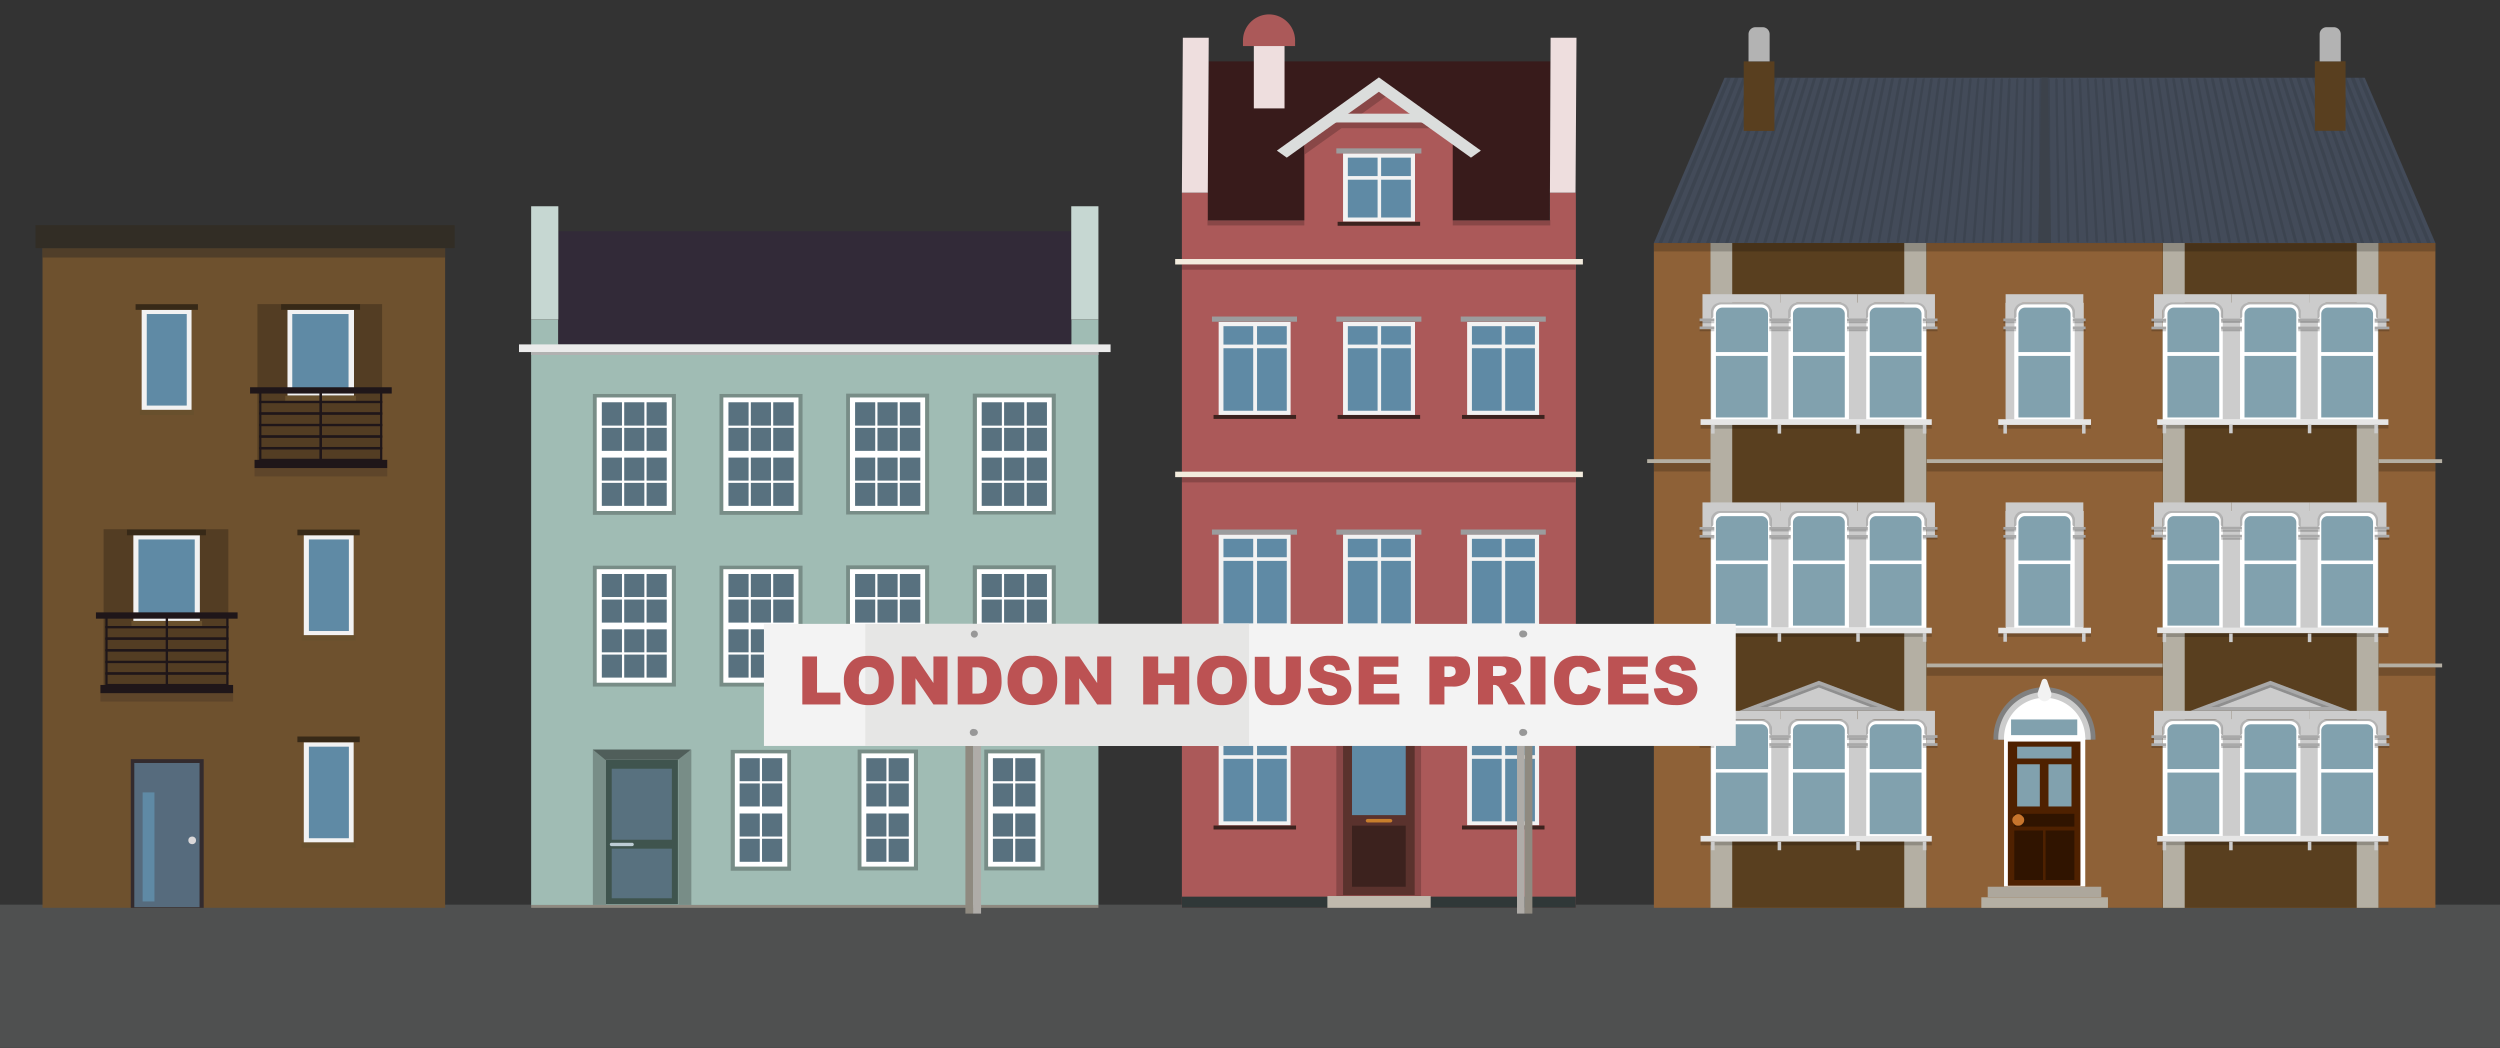 <svg xmlns="http://www.w3.org/2000/svg" width="781.8" height="327.7" viewBox="0 0 781.8 327.7"><rect x="0" y="0" width="781.8" height="327.7" fill="#333333" stroke="none"/><defs><style>.cls-1{fill:#4f5050;}.cls-2{fill:#a0bcb4;}.cls-10,.cls-12,.cls-13,.cls-14,.cls-16,.cls-19,.cls-2,.cls-22,.cls-23,.cls-3,.cls-30,.cls-31,.cls-32,.cls-35,.cls-37,.cls-38,.cls-39,.cls-4,.cls-40,.cls-41,.cls-43,.cls-48,.cls-49{fill-rule:evenodd;}.cls-3{fill:#322a38;}.cls-4{fill:#c6d7d2;}.cls-5{fill:#3f544e;}.cls-14,.cls-6{fill:#58717f;}.cls-7{fill:#bdccd4;}.cls-8{fill:#788d87;}.cls-9{fill:#505e5a;}.cls-10{fill:#ebebeb;}.cls-11{fill:#b1b1b1;}.cls-12{fill:#8e8980;}.cls-13,.cls-24{fill:#fff;}.cls-15{fill:#8e6137;}.cls-16{fill:#b4afa3;}.cls-17,.cls-48,.cls-57{opacity:0.2;}.cls-18{fill:#593f1f;}.cls-19{fill:#434b59;}.cls-20{opacity:0.1;}.cls-21{fill:#b3b3b3;}.cls-22{fill:gray;}.cls-23,.cls-34{fill:#ccc;}.cls-25{fill:#4f2100;}.cls-26,.cls-32{fill:#81a1ae;}.cls-27{fill:#301400;}.cls-28{fill:#c8752c;}.cls-29{fill:#f2f2f2;}.cls-30{fill:#ada79c;}.cls-31{fill:#3c424b;}.cls-33{fill:#e6e6e6;}.cls-35{opacity:0.3;}.cls-36,.cls-37{fill:#a9a9a9;}.cls-38{fill:#381b1b;}.cls-39{fill:#eedede;}.cls-40{fill:#ab5959;}.cls-41{fill:#303838;}.cls-42{fill:#f3ecde;}.cls-43{fill:#c0b9ad;}.cls-44{fill:#5a322d;}.cls-45{fill:#5f8aa5;}.cls-46{fill:#3c221e;}.cls-47{fill:#c87e2c;}.cls-49,.cls-50{fill:#dbdddc;}.cls-51{fill:#9b9c9d;}.cls-52{fill:#6e512e;}.cls-53{fill:#372917;}.cls-54{fill:#68502d;}.cls-55{fill:#533d23;}.cls-56,.cls-57{fill:#1f1619;}.cls-58{fill:none;stroke:#1f1619;stroke-miterlimit:10;stroke-width:0.69px;}.cls-59{fill:#332b2e;}.cls-60{fill:#566b7d;}.cls-61{fill:#dad8d9;}.cls-62,.cls-63{fill:#322d25;}.cls-63{opacity:0.5;}.cls-64{fill:#8f8a80;}.cls-65{fill:#afaca8;}.cls-66{fill:#f3f3f3;}.cls-67{fill:#e6e6e5;}.cls-68{fill:#989898;}.cls-69{fill:#bc5253;}</style></defs><g id="Text"><rect class="cls-1" y="282.9" width="781.8" height="44.75"/><polygon class="cls-2" points="166.1 283 166.1 99.9 174.6 99.9 174.6 107.7 335 107.7 335 99.9 343.5 99.9 343.5 283 166.1 283 166.1 283"/><polygon class="cls-3" points="174.6 107.7 335 107.7 335 72.3 174.6 72.3 174.6 107.7 174.6 107.7"/><polygon class="cls-4" points="166.1 99.9 174.6 99.9 174.6 64.5 166.1 64.5 166.1 99.9 166.1 99.9"/><polygon class="cls-4" points="335 99.9 343.5 99.9 343.5 64.5 335 64.5 335 99.9 335 99.9"/><g id="Symbol_9_0_Layer2_0_MEMBER_8_MEMBER_12_MEMBER_0_FILL" data-name="Symbol 9 0 Layer2 0 MEMBER 8 MEMBER 12 MEMBER 0 FILL"><path class="cls-5" d="M189.3,237.6H212v45.2H189.3Z"/></g><g id="Symbol_9_0_Layer2_0_MEMBER_8_MEMBER_12_MEMBER_1_MEMBER_0_FILL" data-name="Symbol 9 0 Layer2 0 MEMBER 8 MEMBER 12 MEMBER 1 MEMBER 0 FILL"><path class="cls-6" d="M191.3,262.6V240.4h18.8v22.2Z"/></g><g id="Symbol_9_0_Layer2_0_MEMBER_8_MEMBER_12_MEMBER_2_MEMBER_1_FILL" data-name="Symbol 9 0 Layer2 0 MEMBER 8 MEMBER 12 MEMBER 2 MEMBER 1 FILL"><path class="cls-6" d="M191.3,280.9V265.4h18.8v15.5Z"/></g><rect class="cls-7" x="190.7" y="263.6" width="7.5" height="1.05" rx="0.5" transform="translate(388.9 528.2) rotate(180)"/><g id="Symbol_9_0_Layer2_0_MEMBER_8_MEMBER_14_FILL" data-name="Symbol 9 0 Layer2 0 MEMBER 8 MEMBER 14 FILL"><path class="cls-8" d="M212.1,236.4l4.1-2V283h-4.1Z"/></g><g id="Symbol_9_0_Layer2_0_MEMBER_8_MEMBER_15_FILL" data-name="Symbol 9 0 Layer2 0 MEMBER 8 MEMBER 15 FILL"><path class="cls-8" d="M185.4,234.4l4.1,2V283h-4.1Z"/></g><g id="Symbol_9_0_Layer2_0_MEMBER_8_MEMBER_16_FILL" data-name="Symbol 9 0 Layer2 0 MEMBER 8 MEMBER 16 FILL"><path class="cls-9" d="M216.1,234.4l-4.1,3.2H189.3l-3.9-3.2Z"/></g><polygon class="cls-10" points="162.3 107.7 347.3 107.7 347.3 110.1 162.3 110.1 162.3 107.7 162.3 107.7"/><rect class="cls-11" x="166.1" y="110.1" width="177.4" height="0.92"/><polygon class="cls-12" points="343.3 283 166.1 283 166.1 283.9 343.5 283.9 343.5 283 343.3 283"/><rect class="cls-8" x="219" y="182.8" width="37.8" height="25.97" transform="translate(42.2 433.7) rotate(-90)"/><polygon class="cls-13" points="249.7 213.5 249.7 178 226.2 178 226.2 213.5 249.7 213.5 249.7 213.5"/><path class="cls-14" d="M248.2,211.9h-6.4v-7.2h6.4v7.2Zm0-7.9h-6.4v-7.2h6.4V204Zm-7.1-7.2V204h-6.3v-7.2Zm-7,0V204h-6.3v-7.2Zm-6.3,7.9h6.3v7.2h-6.3v-7.2Zm7,7.2v-7.2h6.3v7.2Z"/><path class="cls-14" d="M248.2,194.7h-6.4v-7.2h6.4v7.2Zm0-8h-6.4v-7.2h6.4v7.2Zm-7.1-7.2v7.2h-6.3v-7.2Zm-7,0v7.2h-6.3v-7.2Zm-6.3,8h6.3v7.2h-6.3v-7.2Zm7,7.2v-7.2h6.3v7.2Z"/><rect class="cls-8" x="258.7" y="182.8" width="37.8" height="25.97" transform="translate(81.8 473.3) rotate(-90)"/><polygon class="cls-13" points="289.3 213.5 289.3 178 265.8 178 265.8 213.5 289.3 213.5 289.3 213.5"/><path class="cls-14" d="M287.8,211.9h-6.4v-7.2h6.4v7.2Zm0-7.9h-6.4v-7.2h6.4V204Zm-7.1-7.2V204h-6.3v-7.2Zm-7,0V204h-6.3v-7.2Zm-6.3,7.9h6.3v7.2h-6.3v-7.2Zm7,7.2v-7.2h6.3v7.2Z"/><path class="cls-14" d="M287.8,194.7h-6.4v-7.2h6.4v7.2Zm0-8h-6.4v-7.2h6.4v7.2Zm-7.1-7.2v7.2h-6.3v-7.2Zm-7,0v7.2h-6.3v-7.2Zm-6.3,8h6.3v7.2h-6.3v-7.2Zm7,7.2v-7.2h6.3v7.2Z"/><rect class="cls-8" x="179.4" y="182.8" width="37.8" height="25.97" transform="translate(2.6 394.1) rotate(-90)"/><polygon class="cls-13" points="210.1 213.5 210.1 178 186.6 178 186.6 213.5 210.1 213.5 210.1 213.5"/><path class="cls-14" d="M208.5,211.9h-6.3v-7.2h6.3v7.2Zm0-7.9h-6.3v-7.2h6.3V204Zm-7-7.2V204h-6.3v-7.2Zm-7,0V204h-6.3v-7.2Zm-6.3,7.9h6.3v7.2h-6.3v-7.2Zm7,7.2v-7.2h6.3v7.2Z"/><path class="cls-14" d="M208.5,194.7h-6.3v-7.2h6.3v7.2Zm0-8h-6.3v-7.2h6.3v7.2Zm-7-7.2v7.2h-6.3v-7.2Zm-7,0v7.2h-6.3v-7.2Zm-6.3,8h6.3v7.2h-6.3v-7.2Zm7,7.2v-7.2h6.3v7.2Z"/><rect class="cls-8" x="179.4" y="129.1" width="37.8" height="25.97" transform="translate(56.3 340.4) rotate(-90)"/><polygon class="cls-13" points="210.1 159.8 210.1 124.3 186.6 124.3 186.6 159.8 210.1 159.8 210.1 159.8"/><path class="cls-14" d="M208.5,158.2h-6.3V151h6.3v7.2Zm0-7.9h-6.3v-7.2h6.3v7.2Zm-7-7.2v7.2h-6.3v-7.2Zm-7,0v7.2h-6.3v-7.2Zm-6.3,7.9h6.3v7.2h-6.3V151Zm7,7.2V151h6.3v7.2Z"/><path class="cls-14" d="M208.5,141h-6.3v-7.2h6.3V141Zm0-7.9h-6.3v-7.3h6.3v7.3Zm-7-7.3v7.3h-6.3v-7.3Zm-7,0v7.3h-6.3v-7.3Zm-6.3,8h6.3V141h-6.3v-7.2Zm7,7.2v-7.2h6.3V141Z"/><rect class="cls-8" x="298.3" y="182.8" width="37.8" height="25.97" transform="translate(121.4 512.9) rotate(-90)"/><polygon class="cls-13" points="328.9 213.5 328.9 178 305.5 178 305.5 213.5 328.9 213.5 328.9 213.5"/><path class="cls-14" d="M327.4,211.9h-6.3v-7.2h6.3v7.2Zm0-7.9h-6.3v-7.2h6.3V204Zm-7.1-7.2V204H314v-7.2Zm-7,0V204H307v-7.2Zm-6.3,7.9h6.3v7.2H307v-7.2Zm7,7.2v-7.2h6.3v7.2Z"/><path class="cls-14" d="M327.4,194.7h-6.3v-7.2h6.3v7.2Zm0-8h-6.3v-7.2h6.3v7.2Zm-7.1-7.2v7.2H314v-7.2Zm-7,0v7.2H307v-7.2Zm-6.3,8h6.3v7.2H307v-7.2Zm7,7.2v-7.2h6.3v7.2Z"/><rect class="cls-8" x="219" y="243.9" width="37.8" height="18.88" transform="translate(-15.4 491.3) rotate(-90)"/><polygon class="cls-13" points="246.2 271 246.2 235.6 229.8 235.6 229.8 271 246.2 271 246.2 271"/><path class="cls-14" d="M244.6,269.5h-6.3v-7.2h6.3v7.2Zm0-7.9h-6.3v-7.2h6.3v7.2Zm-7-7.2v7.2h-6.3v-7.2Zm-6.3,15.1v-7.2h6.3v7.2Z"/><path class="cls-14" d="M244.6,252.2h-6.3V245h6.3v7.2Zm0-7.9h-6.3v-7.2h6.3v7.2Zm-7-7.2v7.2h-6.3v-7.2Zm-6.3,15.1V245h6.3v7.2Z"/><rect class="cls-8" x="258.7" y="243.9" width="37.8" height="18.88" transform="translate(24.3 530.9) rotate(-90)"/><polygon class="cls-13" points="285.8 271 285.8 235.6 269.4 235.6 269.4 271 285.8 271 285.8 271"/><path class="cls-14" d="M284.2,269.5h-6.3v-7.2h6.3v7.2Zm0-7.9h-6.3v-7.2h6.3v7.2Zm-7-7.2v7.2h-6.3v-7.2Zm-6.3,15.1v-7.2h6.3v7.2Z"/><path class="cls-14" d="M284.2,252.2h-6.3V245h6.3v7.2Zm0-7.9h-6.3v-7.2h6.3v7.2Zm-7-7.2v7.2h-6.3v-7.2Zm-6.3,15.1V245h6.3v7.2Z"/><rect class="cls-8" x="298.3" y="243.9" width="37.8" height="18.88" transform="translate(63.9 570.5) rotate(-90)"/><polygon class="cls-13" points="325.4 271 325.4 235.6 309 235.6 309 271 325.4 271 325.4 271"/><path class="cls-14" d="M323.8,269.5h-6.3v-7.2h6.3v7.2Zm0-7.9h-6.3v-7.2h6.3v7.2Zm-7-7.2v7.2h-6.3v-7.2Zm-6.3,15.1v-7.2h6.3v7.2Z"/><path class="cls-14" d="M323.8,252.2h-6.3V245h6.3v7.2Zm0-7.9h-6.3v-7.2h6.3v7.2Zm-7-7.2v7.2h-6.3v-7.2Zm-6.3,15.1V245h6.3v7.2Z"/><rect class="cls-8" x="219" y="129.1" width="37.8" height="25.97" transform="translate(95.9 380) rotate(-90)"/><polygon class="cls-13" points="249.7 159.8 249.7 124.3 226.2 124.3 226.2 159.8 249.7 159.8 249.7 159.8"/><path class="cls-14" d="M248.2,158.2h-6.4V151h6.4v7.2Zm0-7.9h-6.4v-7.2h6.4v7.2Zm-7.1-7.2v7.2h-6.3v-7.2Zm-7,0v7.2h-6.3v-7.2Zm-6.3,7.9h6.3v7.2h-6.3V151Zm7,7.2V151h6.3v7.2Z"/><path class="cls-14" d="M248.2,141h-6.4v-7.2h6.4V141Zm0-7.9h-6.4v-7.3h6.4v7.3Zm-7.1-7.3v7.3h-6.3v-7.3Zm-7,0v7.3h-6.3v-7.3Zm-6.3,8h6.3V141h-6.3v-7.2Zm7,7.2v-7.2h6.3V141Z"/><rect class="cls-8" x="258.7" y="129.1" width="37.8" height="25.97" transform="translate(135.5 419.6) rotate(-90)"/><polygon class="cls-13" points="289.3 159.8 289.3 124.3 265.8 124.3 265.8 159.8 289.3 159.8 289.3 159.8"/><path class="cls-14" d="M287.8,158.2h-6.4V151h6.4v7.2Zm0-7.9h-6.4v-7.2h6.4v7.2Zm-7.1-7.2v7.2h-6.3v-7.2Zm-7,0v7.2h-6.3v-7.2Zm-6.3,7.9h6.3v7.2h-6.3V151Zm7,7.2V151h6.3v7.2Z"/><path class="cls-14" d="M287.8,141h-6.4v-7.2h6.4V141Zm0-7.9h-6.4v-7.3h6.4v7.3Zm-7.1-7.3v7.3h-6.3v-7.3Zm-7,0v7.3h-6.3v-7.3Zm-6.3,8h6.3V141h-6.3v-7.2Zm7,7.2v-7.2h6.3V141Z"/><rect class="cls-8" x="298.3" y="129.1" width="37.8" height="25.97" transform="translate(175.1 459.2) rotate(-90)"/><polygon class="cls-13" points="328.9 159.8 328.9 124.3 305.5 124.3 305.5 159.8 328.9 159.8 328.9 159.8"/><path class="cls-14" d="M327.4,158.2h-6.3V151h6.3v7.2Zm0-7.9h-6.3v-7.2h6.3v7.2Zm-7.1-7.2v7.2H314v-7.2Zm-7,0v7.2H307v-7.2ZM307,151h6.3v7.2H307V151Zm7,7.2V151h6.3v7.2Z"/><path class="cls-14" d="M327.4,141h-6.3v-7.2h6.3V141Zm0-7.9h-6.3v-7.3h6.3v7.3Zm-7.1-7.3v7.3H314v-7.3Zm-7,0v7.3H307v-7.3Zm-6.3,8h6.3V141H307v-7.2Zm7,7.2v-7.2h6.3V141Z"/><rect class="cls-15" x="517.2" y="76" width="244.4" height="207.88"/><polygon class="cls-16" points="763.7 207.5 763.7 208.7 515.1 208.7 515.1 207.5 544.4 207.5 763.7 207.5 763.7 207.5"/><rect class="cls-17" x="517.2" y="208.7" width="244.4" height="2.63"/><polygon class="cls-16" points="763.7 143.6 763.7 144.8 515.1 144.8 515.1 143.6 544.4 143.6 763.7 143.6 763.7 143.6"/><rect class="cls-17" x="517.2" y="144.8" width="244.4" height="2.63"/><rect class="cls-18" x="535" y="76" width="67.5" height="207.88"/><polygon class="cls-19" points="739.5 24.3 539.3 24.3 517.2 76 761.6 76 739.5 24.3"/><g class="cls-20"><polygon points="519.8 76 518.6 76 529.3 50.2 534.7 37.2 540.1 24.3 541.3 24.3 535.9 37.2 530.6 50.2 519.8 76"/></g><g class="cls-20"><polygon points="543.7 24.3 543.3 25.4 538.5 37.2 533.3 50.2 532.8 51.2 522.8 76 521.6 76 522 74.9 532 50.2 532.5 49.1 537.3 37.3 542.5 24.3 543.7 24.3"/></g><g class="cls-20"><polygon points="546.2 24.3 545.7 25.4 541.1 37.2 536 50.1 535.5 51.2 525.7 76 524.6 76 525 75 534.8 50.2 535.2 49.1 539.9 37.3 545 24.3 546.2 24.3"/></g><g class="cls-20"><polygon points="548.6 24.3 548.2 25.4 543.6 37.2 538.7 50.1 538.3 51.2 528.7 76 527.5 76 527.9 75 537.5 50.2 537.9 49.1 542.4 37.3 547.4 24.4 548.6 24.3"/></g><g class="cls-20"><polygon points="551 24.3 550.6 25.4 546.2 37.2 541.3 50.1 541 51.1 531.7 76 530.5 76 530.9 75 540.2 50.2 540.6 49.2 545 37.3 549.9 24.4 551 24.3"/></g><g class="cls-20"><polygon points="553.4 24.3 553.1 25.4 548.8 37.2 544 50.1 543.7 51.1 534.6 76 533.5 76 533.9 75 542.9 50.2 543.3 49.2 547.6 37.3 552.3 24.4 553.4 24.3"/></g><g class="cls-20"><polygon points="555.8 24.3 555.5 25.3 551.3 37.2 546.7 50.1 546.4 51.1 537.6 75.9 536.5 76 536.8 75 545.6 50.3 546 49.2 550.2 37.3 554.7 24.4 555.8 24.3"/></g><g class="cls-20"><polygon points="558.3 24.3 558 25.3 553.9 37.2 549.4 50.1 549.1 51.1 540.5 75.9 539.5 76 539.8 75 548.3 50.3 548.7 49.2 552.7 37.3 557.2 24.4 558.3 24.3"/></g><g class="cls-20"><polygon points="560.7 24.3 560.4 25.3 556.5 37.1 552.1 50.1 551.8 51.1 543.5 75.9 542.5 76 542.7 75 551 50.3 551.4 49.2 555.3 37.3 559.6 24.4 560.7 24.3"/></g><g class="cls-20"><polygon points="563.1 24.3 562.8 25.3 559 37.1 554.8 50.1 554.5 51.1 546.5 75.9 545.4 76 545.7 75.1 553.7 50.3 554.1 49.2 557.9 37.4 562.1 24.4 563.1 24.3"/></g><g class="cls-20"><polygon points="565.5 24.3 565.3 25.3 561.6 37.1 557.5 50 557.2 51.1 549.4 75.9 548.4 76 548.7 75.1 556.4 50.3 556.8 49.2 560.5 37.4 564.5 24.5 565.5 24.3"/></g><g class="cls-20"><polygon points="568 24.3 567.7 25.3 564.1 37.1 560.2 50 559.9 51.1 552.4 75.9 551.4 76 551.6 75.1 559.1 50.3 559.5 49.3 563 37.4 567 24.5 568 24.3"/></g><g class="cls-20"><polygon points="570.4 24.3 570.2 25.3 566.7 37.1 562.9 50 562.6 51 555.4 75.9 554.4 76 554.6 75.1 561.8 50.3 562.1 49.3 565.6 37.4 569.4 24.5 570.4 24.3"/></g><g class="cls-20"><polygon points="572.8 24.3 572.6 25.2 569.3 37.1 565.6 50 565.3 51 558.3 75.9 557.4 76 557.6 75.1 564.5 50.3 564.8 49.3 568.2 37.4 571.8 24.5 572.8 24.3"/></g><g class="cls-20"><polygon points="575.2 24.3 575.1 25.2 571.8 37.1 568.3 50 568 51 561.3 75.8 560.4 76 560.5 75.1 567.3 50.4 567.5 49.3 570.8 37.4 574.3 24.5 575.2 24.3"/></g><g class="cls-20"><polygon points="577.6 24.3 577.5 25.2 574.4 37 571 50 570.8 51 564.2 75.8 563.3 76 563.5 75.1 570 50.4 570.2 49.3 573.3 37.4 576.7 24.5 577.6 24.3"/></g><g class="cls-20"><polygon points="580.1 24.3 579.9 25.2 577 37 573.7 50 573.5 51 567.2 75.8 566.3 76 566.4 75.1 572.7 50.4 572.9 49.3 575.9 37.5 579.2 24.5 580.1 24.3"/></g><g class="cls-20"><polygon points="582.5 24.3 582.4 25.2 579.5 37 576.4 50 576.2 51 570.2 75.8 569.3 76 569.4 75.2 575.4 50.4 575.6 49.3 578.5 37.5 581.6 24.5 582.5 24.3"/></g><g class="cls-20"><polygon points="584.9 24.3 584.8 25.2 582.1 37 579.1 49.9 578.9 51 573.1 75.8 572.3 76 572.4 75.2 578.1 50.4 578.3 49.3 581.1 37.5 584.1 24.6 584.9 24.3"/></g><g class="cls-20"><polygon points="587.3 24.3 587.3 25.2 584.7 37 581.8 49.9 581.6 51 576.1 75.8 575.3 76 575.3 75.2 580.8 50.4 581 49.4 583.6 37.5 586.5 24.6 587.3 24.3"/></g><g class="cls-20"><polygon points="589.8 24.3 589.7 25.2 587.2 37 584.5 49.9 584.3 50.9 579.1 75.8 578.3 76 578.3 75.2 583.5 50.4 583.7 49.4 586.2 37.5 588.9 24.6 589.8 24.3"/></g><g class="cls-20"><polygon points="592.2 24.3 592.2 25.1 589.8 37 587.2 49.9 587 50.9 582 75.7 581.2 76 581.3 75.2 586.2 50.5 586.4 49.4 588.8 37.5 591.4 24.6 592.2 24.3"/></g><g class="cls-20"><polygon points="594.6 24.3 594.6 25.1 592.4 37 589.9 49.9 589.7 50.9 585 75.7 584.2 76 584.2 75.2 588.9 50.5 589.1 49.4 591.4 37.5 593.8 24.6 594.6 24.3"/></g><g class="cls-20"><polygon points="597 24.3 597 25.1 594.9 36.9 592.6 49.9 592.4 50.9 587.9 75.7 587.2 76 587.2 75.2 591.6 50.5 591.8 49.4 593.9 37.5 596.3 24.6 597 24.3"/></g><g class="cls-20"><polygon points="599.4 24.3 599.5 25.1 597.5 36.9 595.3 49.9 595.1 50.9 590.9 75.7 590.2 76 590.1 75.3 594.3 50.5 594.5 49.4 596.5 37.6 598.7 24.6 599.4 24.3"/></g><g class="cls-20"><polygon points="601.9 24.3 601.9 25.1 600 36.9 598 49.8 597.8 50.9 593.9 75.7 593.2 76 593.1 75.3 597 50.5 597.2 49.4 599.1 37.6 601.2 24.7 601.9 24.3"/></g><g class="cls-20"><polygon points="604.3 24.3 604.4 25.1 602.6 36.9 600.7 49.8 600.5 50.9 596.8 75.7 596.2 76 596.1 75.3 599.8 50.5 599.9 49.5 601.7 37.6 603.6 24.7 604.3 24.3"/></g><g class="cls-20"><polygon points="606.7 24.3 606.8 25.1 605.2 36.9 603.4 49.8 603.2 50.9 599.8 75.7 599.1 76 599 75.3 602.5 50.5 602.6 49.5 604.3 37.6 606 24.7 606.7 24.3"/></g><g class="cls-20"><polygon points="609.1 24.3 609.3 25 607.7 36.9 606.1 49.8 606 50.8 602.8 75.7 602.1 76 602 75.3 605.2 50.5 605.3 49.5 606.8 37.6 608.5 24.7 609.1 24.3"/></g><g class="cls-20"><polygon points="611.6 24.3 611.7 25 610.3 36.9 608.8 49.8 608.7 50.8 605.7 75.6 605.1 76 605 75.3 607.9 50.6 608 49.5 609.4 37.6 610.9 24.7 611.6 24.3"/></g><g class="cls-20"><polygon points="614 24.3 614.1 25 612.9 36.9 611.5 49.8 611.4 50.8 608.7 75.6 608.1 76 607.9 75.3 610.6 50.6 610.7 49.5 612 37.6 613.4 24.7 614 24.3"/></g><g class="cls-20"><polygon points="616.4 24.3 616.6 25 615.4 36.8 614.2 49.8 614.1 50.8 611.6 75.6 611.1 76 610.9 75.3 613.3 50.6 613.4 49.5 614.6 37.6 615.8 24.7 616.4 24.3"/></g><g class="cls-20"><polygon points="618.8 24.3 619 25 618 36.8 616.9 49.8 616.8 50.8 614.6 75.6 614.1 76 613.8 75.4 616 50.6 616.1 49.5 617.1 37.7 618.3 24.7 618.8 24.3"/></g><g class="cls-20"><polygon points="621.2 24.3 621.5 25 620.6 36.8 619.6 49.7 619.5 50.8 617.6 75.6 617 76 616.8 75.4 618.7 50.6 618.8 49.5 619.7 37.7 620.7 24.8 621.2 24.3"/></g><g class="cls-20"><polygon points="623.7 24.3 623.9 25 623.1 36.8 622.3 49.7 622.2 50.8 620.5 75.6 620 76 619.8 75.4 621.4 50.6 621.5 49.6 622.3 37.7 623.1 24.8 623.7 24.3"/></g><g class="cls-20"><polygon points="626.1 24.3 626.4 24.9 625.7 36.8 625 49.7 624.9 50.8 623.5 75.6 623 76 622.7 75.4 624.1 50.6 624.2 49.6 624.9 37.7 625.6 24.8 626.1 24.3"/></g><g class="cls-20"><polygon points="628.5 24.3 628.8 24.9 628.3 36.8 627.7 49.7 627.6 50.7 626.5 75.5 626 76 625.7 75.4 626.8 50.7 626.9 49.6 627.4 37.7 628 24.8 628.5 24.3"/></g><g class="cls-20"><polygon points="630.9 24.3 631.2 24.9 630.8 36.8 630.4 49.7 630.3 50.7 629.4 75.5 629 76 628.7 75.4 629.5 50.7 629.6 49.6 630 37.7 630.5 24.8 630.9 24.3"/></g><g class="cls-20"><polygon points="633.4 24.3 633.7 24.9 633.4 36.7 633.1 49.7 633 50.7 632.4 75.5 632 76 631.6 75.4 632.3 50.7 632.3 49.6 632.6 37.7 632.9 24.8 633.4 24.3"/></g><g class="cls-20"><polygon points="635.8 24.3 636.1 24.9 636 36.7 635.8 49.7 635.7 50.7 635.3 75.5 634.9 76 634.6 75.5 635 50.7 635 49.6 635.2 37.8 635.4 24.8 635.8 24.3"/></g><g class="cls-20"><polygon points="638.2 24.3 638.6 24.9 638.5 36.7 638.5 49.7 638.5 50.7 638.3 75.5 637.9 76 637.5 75.5 637.7 50.7 637.7 49.6 637.7 37.8 637.8 24.9 638.2 24.3"/></g><g class="cls-20"><polygon points="640.6 24.3 641 24.9 641.1 36.7 641.1 49.6 641.2 50.7 641.3 75.5 640.9 76 640.5 75.5 640.4 50.7 640.4 49.6 640.3 37.8 640.2 24.9 640.6 24.3"/></g><g class="cls-20"><polygon points="643 24.3 643.5 24.9 643.6 36.7 643.8 49.6 643.9 50.7 644.2 75.5 643.9 76 643.5 75.5 643.1 50.7 643.1 49.7 642.9 37.8 642.7 24.9 643 24.3"/></g><g class="cls-20"><polygon points="645.5 24.3 645.9 24.8 646.2 36.7 646.5 49.6 646.6 50.7 647.2 75.4 646.9 76 646.4 75.5 645.8 50.7 645.8 49.7 645.5 37.8 645.1 24.9 645.5 24.3"/></g><g class="cls-20"><polygon points="647.9 24.3 648.3 24.8 648.8 36.7 649.2 49.6 649.3 50.6 650.2 75.4 649.9 76 649.4 75.5 648.5 50.8 648.5 49.7 648 37.8 647.6 24.9 647.9 24.3"/></g><g class="cls-20"><polygon points="650.3 24.3 650.8 24.8 651.3 36.7 651.9 49.6 652 50.6 653.1 75.4 652.8 76 652.4 75.5 651.2 50.8 651.2 49.7 650.6 37.8 650 24.9 650.3 24.3"/></g><g class="cls-20"><polygon points="652.7 24.3 653.2 24.8 653.9 36.6 654.6 49.6 654.7 50.6 656.1 75.4 655.8 76 655.3 75.6 653.9 50.8 653.9 49.7 653.2 37.8 652.5 24.9 652.7 24.3"/></g><g class="cls-20"><polygon points="655.2 24.3 655.7 24.8 656.5 36.6 657.3 49.6 657.4 50.6 659 75.4 658.8 76 658.3 75.6 656.6 50.8 656.6 49.7 655.8 37.9 654.9 25 655.2 24.3"/></g><g class="cls-20"><polygon points="657.6 24.3 658.1 24.8 659 36.6 660 49.5 660.1 50.6 662 75.4 661.8 76 661.2 75.6 659.3 50.8 659.2 49.7 658.3 37.9 657.3 25 657.6 24.3"/></g><g class="cls-20"><polygon points="660 24.3 660.6 24.8 661.6 36.6 662.7 49.5 662.8 50.6 665 75.4 664.8 76 664.2 75.6 662 50.8 661.9 49.8 660.9 37.9 659.8 25 660 24.3"/></g><g class="cls-20"><polygon points="662.4 24.3 663 24.7 664.2 36.6 665.4 49.5 665.5 50.6 667.9 75.4 667.7 76 667.2 75.6 664.8 50.8 664.6 49.8 663.5 37.9 662.2 25 662.4 24.3"/></g><g class="cls-20"><polygon points="664.8 24.3 665.4 24.7 666.7 36.6 668.1 49.5 668.2 50.6 670.9 75.3 670.7 76 670.1 75.6 667.5 50.9 667.3 49.8 666.1 37.9 664.7 25 664.8 24.3"/></g><g class="cls-20"><polygon points="667.3 24.3 667.9 24.7 669.3 36.6 670.8 49.5 670.9 50.5 673.9 75.3 673.7 76 673.1 75.6 670.2 50.9 670 49.8 668.6 37.9 667.1 25 667.3 24.3"/></g><g class="cls-20"><polygon points="669.7 24.3 670.3 24.7 671.9 36.5 673.5 49.5 673.7 50.5 676.8 75.3 676.7 76 676.1 75.6 672.9 50.9 672.7 49.8 671.2 37.9 669.6 25 669.7 24.3"/></g><g class="cls-20"><polygon points="672.1 24.3 672.8 24.7 674.4 36.5 676.2 49.5 676.4 50.5 679.8 75.3 679.7 76 679 75.7 675.6 50.9 675.4 49.8 673.8 37.9 672 25 672.1 24.3"/></g><g class="cls-20"><polygon points="674.5 24.3 675.2 24.7 677 36.5 678.9 49.5 679.1 50.5 682.7 75.3 682.7 76 682 75.7 678.3 50.9 678.1 49.8 676.4 38 674.4 25.1 674.5 24.3"/></g><g class="cls-20"><polygon points="677 24.3 677.7 24.7 679.5 36.5 681.6 49.4 681.8 50.5 685.7 75.3 685.6 76 684.9 75.7 681 50.9 680.8 49.8 678.9 38 676.9 25.1 677 24.3"/></g><g class="cls-20"><polygon points="679.4 24.3 680.1 24.6 682.1 36.5 684.3 49.4 684.5 50.5 688.7 75.3 688.6 76 687.9 75.7 683.7 50.9 683.5 49.9 681.5 38 679.3 25.1 679.4 24.3"/></g><g class="cls-20"><polygon points="681.8 24.3 682.5 24.6 684.7 36.5 687 49.4 687.2 50.5 691.6 75.2 691.6 76 690.9 75.7 686.4 51 686.2 49.9 684.1 38 681.8 25.1 681.8 24.3"/></g><g class="cls-20"><polygon points="684.2 24.3 685 24.6 687.2 36.5 689.7 49.4 689.9 50.5 694.6 75.2 694.6 76 693.8 75.7 689.1 51 688.9 49.9 686.7 38 684.2 25.1 684.2 24.3"/></g><g class="cls-20"><polygon points="686.6 24.3 687.4 24.6 689.8 36.5 692.4 49.4 692.6 50.4 697.6 75.2 697.6 76 696.8 75.7 691.8 51 691.6 49.9 689.2 38 686.7 25.1 686.6 24.3"/></g><g class="cls-20"><polygon points="689.1 24.3 689.9 24.6 692.4 36.4 695.1 49.4 695.3 50.4 700.5 75.2 700.6 76 699.8 75.8 694.5 51 694.3 49.9 691.8 38 689.1 25.1 689.1 24.3"/></g><g class="cls-20"><polygon points="691.5 24.3 692.3 24.6 694.9 36.4 697.8 49.4 698 50.4 703.5 75.2 703.5 76 702.7 75.8 697.3 51 697 49.9 694.4 38 691.5 25.2 691.5 24.3"/></g><g class="cls-20"><polygon points="693.9 24.3 694.8 24.6 697.5 36.4 700.5 49.4 700.7 50.4 706.4 75.2 706.5 76 705.7 75.8 700 51 699.7 49.9 697 38.1 694 25.2 693.9 24.3"/></g><g class="cls-20"><polygon points="696.3 24.3 697.2 24.6 700.1 36.4 703.2 49.3 703.4 50.4 709.4 75.2 709.5 76 708.6 75.8 702.7 51 702.4 50 699.5 38.1 696.4 25.2 696.3 24.3"/></g><g class="cls-20"><polygon points="698.8 24.3 699.6 24.5 702.6 36.4 705.9 49.3 706.2 50.4 712.4 75.2 712.5 76 711.6 75.8 705.4 51 705.1 50 702.1 38.1 698.9 25.2 698.8 24.3"/></g><g class="cls-20"><polygon points="701.2 24.3 702.1 24.5 705.2 36.4 708.6 49.3 708.9 50.4 715.3 75.1 715.5 76 714.6 75.8 708.1 51.1 707.8 50 704.7 38.1 701.3 25.2 701.2 24.3"/></g><g class="cls-20"><polygon points="703.6 24.3 704.5 24.5 707.8 36.4 711.3 49.3 711.6 50.4 718.3 75.1 718.5 76 717.5 75.8 710.8 51.1 710.5 50 707.3 38.1 703.8 25.2 703.6 24.3"/></g><g class="cls-20"><polygon points="706 24.3 707 24.5 710.3 36.3 714 49.3 714.3 50.3 721.3 75.1 721.4 76 720.5 75.9 713.5 51.1 713.2 50 709.8 38.1 706.2 25.2 706 24.3"/></g><g class="cls-20"><polygon points="708.4 24.3 709.4 24.5 712.9 36.3 716.7 49.3 717 50.3 724.2 75.1 724.4 76 723.5 75.9 716.2 51.1 715.9 50 712.4 38.1 708.6 25.2 708.4 24.3"/></g><g class="cls-20"><polygon points="710.9 24.3 711.9 24.5 715.5 36.3 719.4 49.3 719.7 50.3 727.2 75.1 727.4 76 726.4 75.9 718.9 51.1 718.6 50 715 38.2 711.1 25.3 710.9 24.3"/></g><g class="cls-20"><polygon points="713.3 24.3 714.3 24.5 718 36.3 722.1 49.2 722.4 50.3 730.1 75.1 730.4 76 729.4 75.9 721.6 51.1 721.3 50 717.6 38.2 713.5 25.3 713.3 24.3"/></g><g class="cls-20"><polygon points="715.7 24.3 716.7 24.4 720.6 36.3 724.8 49.2 725.1 50.3 733.1 75.1 733.4 76 732.3 75.9 724.3 51.1 724 50.1 720.1 38.2 716 25.3 715.7 24.3"/></g><g class="cls-20"><polygon points="718.1 24.3 719.2 24.4 723.1 36.3 727.5 49.2 727.8 50.3 736.1 75 736.4 76 735.3 75.9 727 51.2 726.7 50.1 722.7 38.2 718.4 25.3 718.1 24.3"/></g><g class="cls-20"><polygon points="720.6 24.3 721.6 24.4 725.7 36.3 730.2 49.2 730.5 50.3 739 75 739.3 76 738.3 75.9 729.8 51.2 729.4 50.1 725.3 38.2 720.9 25.3 720.6 24.3"/></g><g class="cls-20"><polygon points="723 24.3 724.1 24.4 728.3 36.3 732.9 49.2 733.2 50.2 742 75 742.3 76 741.2 75.9 732.5 51.2 732.1 50.1 727.9 38.2 723.3 25.3 723 24.3"/></g><g class="cls-20"><polygon points="725.4 24.3 726.5 24.4 730.8 36.2 735.6 49.2 735.9 50.2 745 75 745.3 76 744.2 76 735.2 51.2 734.8 50.1 730.4 38.2 725.7 25.3 725.4 24.3"/></g><g class="cls-20"><polygon points="727.8 24.3 729 24.4 733.4 36.2 738.3 49.2 738.6 50.2 747.9 75 748.3 76 747.2 76 737.9 51.2 737.5 50.1 733 38.2 728.2 25.4 727.8 24.3"/></g><g class="cls-20"><polygon points="730.2 24.3 731.4 24.4 736 36.2 740.9 49.2 741.4 50.2 750.9 75 751.3 76 750.1 76 740.6 51.2 740.2 50.1 735.6 38.3 730.6 25.4 730.2 24.3"/></g><g class="cls-20"><polygon points="732.7 24.3 733.8 24.3 738.5 36.2 743.6 49.1 744.1 50.2 753.8 75 754.3 76 753.1 76 743.3 51.2 742.9 50.1 738.2 38.3 733.1 25.4 732.7 24.3"/></g><g class="cls-20"><polygon points="735.1 24.3 736.3 24.3 741.1 36.2 746.3 49.1 746.8 50.2 756.8 74.9 757.2 76 756 76 746 51.2 745.6 50.2 740.7 38.3 735.5 25.4 735.1 24.3"/></g><g class="cls-20"><polygon points="759 76 760.2 76 749.5 50.2 738.7 24.3 737.5 24.3 748.3 50.2 759 76"/></g><rect class="cls-18" x="545.3" y="19.2" width="9.6" height="21.74"/><path class="cls-21" d="M549,8.5h2.2a2.2,2.2,0,0,1,2.2,2.2v8.5a0,0,0,0,1,0,0h-6.6a0,0,0,0,1,0,0V10.7A2.2,2.2,0,0,1,549,8.5Z"/><path class="cls-22" d="M639.4,214.9a16,16,0,0,0-16,16v.4h31.9v-.4A16,16,0,0,0,639.4,214.9Z"/><path class="cls-23" d="M639.4,216.4a14.5,14.5,0,0,0-14.5,14.5v.4h28.9v-.4A14.4,14.4,0,0,0,639.4,216.4Z"/><rect class="cls-24" x="626.7" y="230.7" width="25.4" height="46.53"/><g id="Symbol_9_0_Layer2_0_MEMBER_8_MEMBER_12_MEMBER_0_FILL-2" data-name="Symbol 9 0 Layer2 0 MEMBER 8 MEMBER 12 MEMBER 0 FILL"><path class="cls-25" d="M627.9,231.9h22.7V277H627.9Z"/></g><g id="Symbol_9_0_Layer2_0_MEMBER_8_MEMBER_12_MEMBER_1_MEMBER_1_FILL" data-name="Symbol 9 0 Layer2 0 MEMBER 8 MEMBER 12 MEMBER 1 MEMBER 1 FILL"><path class="cls-26" d="M637.9,239v13.2h-7.1V239Z"/></g><g id="Symbol_9_0_Layer2_0_MEMBER_8_MEMBER_12_MEMBER_1_MEMBER_1_FILL-2" data-name="Symbol 9 0 Layer2 0 MEMBER 8 MEMBER 12 MEMBER 1 MEMBER 1 FILL"><path class="cls-26" d="M647.8,239v13.2h-7.2V239Z"/></g><g id="Symbol_9_0_Layer2_0_MEMBER_8_MEMBER_12_MEMBER_2_MEMBER_0_FILL" data-name="Symbol 9 0 Layer2 0 MEMBER 8 MEMBER 12 MEMBER 2 MEMBER 0 FILL"><path class="cls-27" d="M639.7,275.2V259.7h9v15.5Z"/></g><g id="Symbol_9_0_Layer2_0_MEMBER_8_MEMBER_12_MEMBER_2_MEMBER_1_FILL-2" data-name="Symbol 9 0 Layer2 0 MEMBER 8 MEMBER 12 MEMBER 2 MEMBER 1 FILL"><path class="cls-27" d="M629.9,275.2V259.7h9v15.5Z"/></g><g id="Symbol_9_0_Layer2_0_MEMBER_8_MEMBER_12_MEMBER_2_MEMBER_1_FILL-3" data-name="Symbol 9 0 Layer2 0 MEMBER 8 MEMBER 12 MEMBER 2 MEMBER 1 FILL"><path class="cls-27" d="M629.9,258.5v-4h18.8v4Z"/></g><g id="Symbol_9_0_Layer2_0_MEMBER_8_MEMBER_12_MEMBER_2_MEMBER_1_FILL-4" data-name="Symbol 9 0 Layer2 0 MEMBER 8 MEMBER 12 MEMBER 2 MEMBER 1 FILL"><path class="cls-26" d="M630.8,237.2v-3.7h17v3.7Z"/></g><g id="Symbol_9_0_Layer2_0_MEMBER_8_MEMBER_13_FILL" data-name="Symbol 9 0 Layer2 0 MEMBER 8 MEMBER 13 FILL"><path class="cls-28" d="M629.3,256.4a1.4,1.4,0,0,1,.6-1.2,1.6,1.6,0,0,1,1.2-.6,1.6,1.6,0,0,1,1.3.6,1.4,1.4,0,0,1,.6,1.2,1.6,1.6,0,0,1-.6,1.3,1.5,1.5,0,0,1-1.3.5,1.3,1.3,0,0,1-1.2-.5A1.6,1.6,0,0,1,629.3,256.4Z"/></g><path class="cls-13" d="M639.4,218.2A12.7,12.7,0,0,0,626.7,231v.3h25.4V231A12.7,12.7,0,0,0,639.4,218.2Z"/><g id="Symbol_9_0_Layer2_0_MEMBER_8_MEMBER_12_MEMBER_2_MEMBER_1_FILL-5" data-name="Symbol 9 0 Layer2 0 MEMBER 8 MEMBER 12 MEMBER 2 MEMBER 1 FILL"><path class="cls-26" d="M628.9,229.9V225h20.7v4.9Z"/></g><path class="cls-29" d="M637.3,216.4l1.2-3.5a.9.9,0,0,1,1.7,0l1.2,3.5a2.2,2.2,0,0,1-1.4,2.8c-1.6.6-3.2-1.2-2.7-2.8Z"/><polygon class="cls-30" points="657.1 280.6 657.1 277.3 621.6 277.3 621.6 280.6 657.1 280.6 657.1 280.6"/><polygon class="cls-16" points="659.2 283.9 659.2 280.6 619.6 280.6 619.6 283.9 625.5 283.9 659.2 283.9 659.2 283.9"/><rect class="cls-18" x="723.9" y="19.2" width="9.6" height="21.74" transform="translate(1457.4 60.1) rotate(180)"/><path class="cls-21" d="M725.4,8.5H732a0,0,0,0,1,0,0V17a2.2,2.2,0,0,1-2.2,2.2h-2.2a2.2,2.2,0,0,1-2.2-2.2V8.5A0,0,0,0,1,725.4,8.5Z" transform="translate(1457.4 27.7) rotate(180)"/><polygon class="cls-16" points="595.5 76 602.4 76 602.4 283.9 595.5 283.9 595.5 259.4 595.5 76 595.5 76"/><polygon class="cls-16" points="534.9 76 541.7 76 541.7 283.9 534.9 283.9 534.9 259.4 534.9 76 534.9 76"/><polygon class="cls-31" points="640.4 24.3 638.4 24.3 637.4 76 641.4 76 640.4 24.3"/><polygon class="cls-13" points="535.1 225 602.4 225 602.4 262.1 535.1 262.1 535.1 225 535.1 225"/><path class="cls-32" d="M550.8,226.5H538.7a2.1,2.1,0,0,0-2.1,2.1v11.9h16.3V228.6A2.1,2.1,0,0,0,550.8,226.5Z"/><rect class="cls-26" x="536.6" y="241.6" width="16.2" height="19.25"/><path class="cls-32" d="M574.9,226.5H562.7a2,2,0,0,0-2,2.1v11.9h16.2V228.6A2,2,0,0,0,574.9,226.5Z"/><rect class="cls-26" x="560.7" y="241.6" width="16.2" height="19.25"/><path class="cls-32" d="M598.9,226.5H586.7a2,2,0,0,0-2,2.1v11.9h16.2V228.6A2,2,0,0,0,598.9,226.5Z"/><rect class="cls-26" x="584.7" y="241.6" width="16.2" height="19.25"/><rect class="cls-33" x="531.8" y="261.4" width="72.3" height="1.78"/><rect class="cls-17" x="531.8" y="263.2" width="72.3" height="1.15"/><rect class="cls-34" x="535.1" y="263.2" width="1.1" height="2.69"/><rect class="cls-34" x="555.9" y="263.2" width="1.1" height="2.69"/><rect class="cls-34" x="553.9" y="225" width="5.4" height="36.42"/><rect class="cls-34" x="580.5" y="263.2" width="1.1" height="2.69"/><rect class="cls-34" x="601.3" y="263.2" width="1.1" height="2.69"/><path class="cls-35" d="M533.2,223.1v6.8H535a.8.8,0,0,0,.8-.7V228a2.5,2.5,0,0,1,2.5-2.5h12.5a2.5,2.5,0,0,1,2.5,2.5v1.2a.8.8,0,0,0,.8.7h1.7v-6.8Z"/><path class="cls-23" d="M532.4,222.3v10.6h2.7v-5.2a2.7,2.7,0,0,1,2.7-2.7h13.5a2.7,2.7,0,0,1,2.7,2.7v5.2h2.7V222.3Z"/><rect class="cls-36" x="531.5" y="229.9" width="4.6" height="0.86"/><rect class="cls-17" x="531.5" y="230.8" width="4.6" height="0.59"/><rect class="cls-36" x="531.5" y="232.4" width="4.6" height="0.86"/><rect class="cls-17" x="531.5" y="233.3" width="4.6" height="0.59"/><rect class="cls-34" x="578.2" y="225" width="5.4" height="36.42"/><path class="cls-35" d="M557.5,223.1v6.8h1.8a.7.7,0,0,0,.7-.7V228a2.5,2.5,0,0,1,2.5-2.5H575a2.6,2.6,0,0,1,2.6,2.5v1.2a.7.7,0,0,0,.7.7h1.8v-6.8Z"/><path class="cls-23" d="M556.7,222.3v10.6h2.6v-5.2A2.7,2.7,0,0,1,562,225h13.5a2.7,2.7,0,0,1,2.7,2.7v5.2h2.7V222.3Z"/><rect class="cls-36" x="553.3" y="229.9" width="6.7" height="0.86"/><rect class="cls-17" x="553.3" y="230.8" width="6.7" height="0.59"/><rect class="cls-36" x="553.3" y="232.4" width="6.7" height="0.86"/><rect class="cls-17" x="553.3" y="233.3" width="6.7" height="0.59"/><path class="cls-35" d="M581.7,223.1v6.8h1.8a.7.7,0,0,0,.7-.7V228a2.5,2.5,0,0,1,2.5-2.5h12.6a2.5,2.5,0,0,1,2.5,2.5v1.2a.7.7,0,0,0,.7.7h1.8v-6.8Z"/><path class="cls-23" d="M580.9,222.3v10.6h2.7v-5.2a2.7,2.7,0,0,1,2.7-2.7h13.4a2.7,2.7,0,0,1,2.7,2.7v5.2h2.7V222.3Z"/><rect class="cls-36" x="577.6" y="229.9" width="6.5" height="0.86"/><rect class="cls-17" x="577.6" y="230.8" width="6.5" height="0.59"/><rect class="cls-36" x="577.6" y="232.4" width="6.5" height="0.86"/><rect class="cls-17" x="577.6" y="233.3" width="6.5" height="0.59"/><rect class="cls-36" x="601.3" y="229.9" width="4.6" height="0.86"/><rect class="cls-17" x="601.3" y="230.8" width="4.6" height="0.59"/><rect class="cls-36" x="601.3" y="232.4" width="4.6" height="0.86"/><rect class="cls-17" x="601.3" y="233.3" width="4.6" height="0.59"/><polygon class="cls-37" points="568.8 212.9 543.9 222.3 593.7 222.3 568.8 212.9"/><polygon class="cls-23" points="587.4 221.1 568.8 214.1 550.2 221.1 587.4 221.1"/><polygon class="cls-35" points="568.8 215 584.9 221.1 587.4 221.1 568.8 214.1 550.2 221.1 552.7 221.1 568.8 215"/><polygon class="cls-13" points="535.1 159.8 602.4 159.8 602.4 196.9 535.1 196.9 535.1 159.8 535.1 159.8"/><path class="cls-32" d="M550.8,161.4H538.7a2,2,0,0,0-2.1,2v11.9h16.3V163.4A2.1,2.1,0,0,0,550.8,161.4Z"/><rect class="cls-26" x="536.6" y="176.4" width="16.2" height="19.25"/><path class="cls-32" d="M574.9,161.4H562.7a2,2,0,0,0-2,2v11.9h16.2V163.4A2,2,0,0,0,574.9,161.4Z"/><rect class="cls-26" x="560.7" y="176.4" width="16.2" height="19.25"/><path class="cls-32" d="M598.9,161.4H586.7a2,2,0,0,0-2,2v11.9h16.2V163.4A2,2,0,0,0,598.9,161.4Z"/><rect class="cls-26" x="584.7" y="176.4" width="16.2" height="19.25"/><rect class="cls-33" x="531.8" y="196.3" width="72.3" height="1.78"/><rect class="cls-17" x="531.8" y="198" width="72.3" height="1.15"/><rect class="cls-34" x="535.1" y="198" width="1.1" height="2.69"/><rect class="cls-34" x="555.9" y="198" width="1.1" height="2.69"/><rect class="cls-34" x="553.9" y="159.8" width="5.4" height="36.42"/><rect class="cls-34" x="580.5" y="198" width="1.1" height="2.69"/><rect class="cls-34" x="601.3" y="198" width="1.1" height="2.69"/><path class="cls-35" d="M533.2,157.9v6.9H535a.9.9,0,0,0,.8-.8v-1.2a2.5,2.5,0,0,1,2.5-2.4h12.5a2.5,2.5,0,0,1,2.5,2.4V164a.9.9,0,0,0,.8.8h1.7v-6.9Z"/><path class="cls-23" d="M532.4,157.1v10.7h2.7v-5.3a2.7,2.7,0,0,1,2.7-2.7h13.5a2.7,2.7,0,0,1,2.7,2.7v5.3h2.7V157.1Z"/><rect class="cls-36" x="531.5" y="164.8" width="4.6" height="0.86"/><rect class="cls-17" x="531.5" y="165.6" width="4.6" height="0.59"/><rect class="cls-36" x="531.5" y="167.3" width="4.6" height="0.86"/><rect class="cls-17" x="531.5" y="168.1" width="4.6" height="0.59"/><rect class="cls-34" x="578.2" y="159.8" width="5.4" height="36.42"/><path class="cls-35" d="M557.5,157.9v6.9h1.8a.8.8,0,0,0,.7-.8v-1.2a2.5,2.5,0,0,1,2.5-2.4H575a2.5,2.5,0,0,1,2.6,2.4V164a.8.8,0,0,0,.7.8h1.8v-6.9Z"/><path class="cls-23" d="M556.7,157.1v10.7h2.6v-5.3a2.7,2.7,0,0,1,2.7-2.7h13.5a2.7,2.7,0,0,1,2.7,2.7v5.3h2.7V157.1Z"/><rect class="cls-36" x="553.3" y="164.8" width="6.7" height="0.86"/><rect class="cls-17" x="553.3" y="165.6" width="6.7" height="0.59"/><rect class="cls-36" x="553.3" y="167.3" width="6.7" height="0.86"/><rect class="cls-17" x="553.3" y="168.1" width="6.7" height="0.59"/><path class="cls-35" d="M581.7,157.9v6.9h1.8a.8.8,0,0,0,.7-.8v-1.2a2.5,2.5,0,0,1,2.5-2.4h12.6a2.5,2.5,0,0,1,2.5,2.4V164a.8.8,0,0,0,.7.8h1.8v-6.9Z"/><path class="cls-23" d="M580.9,157.1v10.7h2.7v-5.3a2.7,2.7,0,0,1,2.7-2.7h13.4a2.7,2.7,0,0,1,2.7,2.7v5.3h2.7V157.1Z"/><rect class="cls-36" x="577.6" y="164.8" width="6.5" height="0.86"/><rect class="cls-17" x="577.6" y="165.6" width="6.5" height="0.59"/><rect class="cls-36" x="577.6" y="167.3" width="6.5" height="0.86"/><rect class="cls-17" x="577.6" y="168.1" width="6.5" height="0.59"/><rect class="cls-36" x="601.3" y="164.8" width="4.6" height="0.86"/><rect class="cls-17" x="601.3" y="165.6" width="4.6" height="0.59"/><rect class="cls-36" x="601.3" y="167.3" width="4.6" height="0.86"/><rect class="cls-17" x="601.3" y="168.1" width="4.6" height="0.59"/><polygon class="cls-13" points="627.3 159.8 651.5 159.8 651.5 196.9 627.3 196.9 627.3 159.8 627.3 159.8"/><path class="cls-32" d="M645.4,161.4H633.3a2.1,2.1,0,0,0-2.1,2v11.9h16.3V163.4A2,2,0,0,0,645.4,161.4Z"/><rect class="cls-26" x="631.2" y="176.4" width="16.2" height="19.25"/><rect class="cls-33" x="624.9" y="196.3" width="29" height="1.78"/><rect class="cls-17" x="624.9" y="198" width="29" height="1.15"/><rect class="cls-34" x="626.5" y="198" width="1.1" height="2.69"/><rect class="cls-34" x="627.2" y="159.8" width="2.7" height="36.42"/><rect class="cls-34" x="651.1" y="198" width="1.1" height="2.69"/><rect class="cls-34" x="648.8" y="159.8" width="2.7" height="36.42"/><path class="cls-35" d="M628.1,157.9v6.9h1.7a.9.9,0,0,0,.8-.8v-1.2a2.5,2.5,0,0,1,2.5-2.4h12.5a2.5,2.5,0,0,1,2.5,2.4V164a.9.9,0,0,0,.8.8h1.7v-6.9Z"/><path class="cls-23" d="M627.2,157.1v10.7h2.7v-5.3a2.7,2.7,0,0,1,2.7-2.7h13.5a2.7,2.7,0,0,1,2.7,2.7v5.3h2.7V157.1Z"/><rect class="cls-36" x="626.5" y="164.8" width="4" height="0.86"/><rect class="cls-17" x="626.5" y="165.6" width="4" height="0.59"/><rect class="cls-36" x="626.5" y="167.3" width="4" height="0.86"/><rect class="cls-17" x="626.5" y="168.1" width="4" height="0.59"/><rect class="cls-36" x="648.2" y="164.8" width="4" height="0.86"/><rect class="cls-17" x="648.2" y="165.6" width="4" height="0.59"/><rect class="cls-36" x="648.2" y="167.3" width="4" height="0.86"/><rect class="cls-17" x="648.2" y="168.1" width="4" height="0.59"/><polygon class="cls-13" points="627.3 94.7 651.5 94.7 651.5 131.8 627.3 131.8 627.3 94.7 627.3 94.7"/><path class="cls-32" d="M645.4,96.2H633.3a2.1,2.1,0,0,0-2.1,2v11.9h16.3V98.2A2,2,0,0,0,645.4,96.2Z"/><rect class="cls-26" x="631.2" y="111.3" width="16.2" height="19.25"/><rect class="cls-33" x="624.9" y="131.1" width="29" height="1.78"/><rect class="cls-17" x="624.9" y="132.9" width="29" height="1.15"/><rect class="cls-34" x="626.5" y="132.9" width="1.1" height="2.69"/><rect class="cls-34" x="627.2" y="94.7" width="2.7" height="36.42"/><rect class="cls-34" x="651.1" y="132.9" width="1.1" height="2.69"/><rect class="cls-34" x="648.8" y="94.7" width="2.7" height="36.42"/><path class="cls-35" d="M628.1,92.8v6.8h1.7a.8.8,0,0,0,.8-.7V97.7a2.5,2.5,0,0,1,2.5-2.5h12.5a2.5,2.5,0,0,1,2.5,2.5v1.2a.8.8,0,0,0,.8.7h1.7V92.8Z"/><path class="cls-23" d="M627.2,92v10.6h2.7V97.4a2.7,2.7,0,0,1,2.7-2.7h13.5a2.7,2.7,0,0,1,2.7,2.7v5.2h2.7V92Z"/><rect class="cls-36" x="626.5" y="99.6" width="4" height="0.86"/><rect class="cls-17" x="626.5" y="100.5" width="4" height="0.59"/><rect class="cls-36" x="626.5" y="102.1" width="4" height="0.86"/><rect class="cls-17" x="626.5" y="103" width="4" height="0.59"/><rect class="cls-36" x="648.2" y="99.6" width="4" height="0.86"/><rect class="cls-17" x="648.2" y="100.5" width="4" height="0.59"/><rect class="cls-36" x="648.2" y="102.1" width="4" height="0.86"/><rect class="cls-17" x="648.2" y="103" width="4" height="0.59"/><polygon class="cls-13" points="535.1 94.7 602.4 94.7 602.4 131.8 535.1 131.8 535.1 94.7 535.1 94.7"/><path class="cls-32" d="M550.8,96.2H538.7a2,2,0,0,0-2.1,2v11.9h16.3V98.2A2.1,2.1,0,0,0,550.8,96.2Z"/><rect class="cls-26" x="536.6" y="111.3" width="16.2" height="19.25"/><path class="cls-32" d="M574.9,96.2H562.7a2,2,0,0,0-2,2v11.9h16.2V98.2A2,2,0,0,0,574.9,96.2Z"/><rect class="cls-26" x="560.7" y="111.3" width="16.2" height="19.25"/><path class="cls-32" d="M598.9,96.2H586.7a2,2,0,0,0-2,2v11.9h16.2V98.2A2,2,0,0,0,598.9,96.2Z"/><rect class="cls-26" x="584.7" y="111.3" width="16.2" height="19.25"/><rect class="cls-33" x="531.8" y="131.1" width="72.3" height="1.78"/><rect class="cls-17" x="531.8" y="132.9" width="72.3" height="1.15"/><rect class="cls-34" x="535.1" y="132.9" width="1.1" height="2.69"/><rect class="cls-34" x="555.9" y="132.9" width="1.1" height="2.69"/><rect class="cls-34" x="553.9" y="94.7" width="5.4" height="36.42"/><rect class="cls-34" x="580.5" y="132.9" width="1.1" height="2.69"/><rect class="cls-34" x="601.3" y="132.9" width="1.1" height="2.69"/><path class="cls-35" d="M533.2,92.8v6.8H535a.8.8,0,0,0,.8-.7V97.7a2.5,2.5,0,0,1,2.5-2.5h12.5a2.5,2.5,0,0,1,2.5,2.5v1.2a.8.8,0,0,0,.8.7h1.7V92.8Z"/><path class="cls-23" d="M532.4,92v10.6h2.7V97.4a2.7,2.7,0,0,1,2.7-2.7h13.5a2.7,2.7,0,0,1,2.7,2.7v5.2h2.7V92Z"/><rect class="cls-36" x="531.5" y="99.6" width="4.6" height="0.86"/><rect class="cls-17" x="531.5" y="100.5" width="4.6" height="0.59"/><rect class="cls-36" x="531.5" y="102.1" width="4.6" height="0.86"/><rect class="cls-17" x="531.5" y="103" width="4.6" height="0.59"/><rect class="cls-34" x="578.2" y="94.7" width="5.4" height="36.42"/><path class="cls-35" d="M557.5,92.8v6.8h1.8a.7.7,0,0,0,.7-.7V97.7a2.5,2.5,0,0,1,2.5-2.5H575a2.6,2.6,0,0,1,2.6,2.5v1.2a.7.7,0,0,0,.7.7h1.8V92.8Z"/><path class="cls-23" d="M556.7,92v10.6h2.6V97.4a2.7,2.7,0,0,1,2.7-2.7h13.5a2.7,2.7,0,0,1,2.7,2.7v5.2h2.7V92Z"/><rect class="cls-36" x="553.3" y="99.6" width="6.7" height="0.86"/><rect class="cls-17" x="553.3" y="100.5" width="6.7" height="0.59"/><rect class="cls-36" x="553.3" y="102.1" width="6.7" height="0.86"/><rect class="cls-17" x="553.3" y="103" width="6.7" height="0.59"/><path class="cls-35" d="M581.7,92.8v6.8h1.8a.7.7,0,0,0,.7-.7V97.7a2.5,2.5,0,0,1,2.5-2.5h12.6a2.5,2.5,0,0,1,2.5,2.5v1.2a.7.7,0,0,0,.7.7h1.8V92.8Z"/><path class="cls-23" d="M580.9,92v10.6h2.7V97.4a2.7,2.7,0,0,1,2.7-2.7h13.4a2.7,2.7,0,0,1,2.7,2.7v5.2h2.7V92Z"/><rect class="cls-36" x="577.6" y="99.6" width="6.5" height="0.86"/><rect class="cls-17" x="577.6" y="100.5" width="6.5" height="0.59"/><rect class="cls-36" x="577.6" y="102.1" width="6.5" height="0.86"/><rect class="cls-17" x="577.6" y="103" width="6.5" height="0.59"/><rect class="cls-36" x="601.3" y="99.6" width="4.6" height="0.86"/><rect class="cls-17" x="601.3" y="100.5" width="4.6" height="0.59"/><rect class="cls-36" x="601.3" y="102.1" width="4.6" height="0.86"/><rect class="cls-17" x="601.3" y="103" width="4.6" height="0.59"/><rect class="cls-18" x="676.3" y="76" width="67.5" height="207.88" transform="translate(1420.1 359.9) rotate(180)"/><polygon class="cls-16" points="683.2 76 676.4 76 676.4 283.9 683.2 283.9 683.2 259.4 683.2 76 683.2 76"/><polygon class="cls-16" points="743.8 76 737 76 737 283.9 743.8 283.9 743.8 259.4 743.8 76 743.8 76"/><polygon class="cls-13" points="743.6 225 676.3 225 676.3 262.1 743.6 262.1 743.6 225 743.6 225"/><path class="cls-32" d="M727.9,226.5h12.2a2,2,0,0,1,2,2.1v11.9H725.9V228.6A2,2,0,0,1,727.9,226.5Z"/><rect class="cls-26" x="725.9" y="241.6" width="16.2" height="19.25"/><path class="cls-32" d="M703.9,226.5H716a2.1,2.1,0,0,1,2.1,2.1v11.9H701.9V228.6A2,2,0,0,1,703.9,226.5Z"/><rect class="cls-26" x="701.9" y="241.6" width="16.2" height="19.25"/><path class="cls-32" d="M679.8,226.5H692a2,2,0,0,1,2,2.1v11.9H677.8V228.6A2,2,0,0,1,679.8,226.5Z"/><rect class="cls-26" x="677.8" y="241.6" width="16.2" height="19.25"/><rect class="cls-33" x="674.6" y="261.4" width="72.3" height="1.78" transform="translate(1421.5 524.6) rotate(180)"/><rect class="cls-17" x="674.6" y="263.2" width="72.3" height="1.15" transform="translate(1421.5 527.5) rotate(180)"/><rect class="cls-34" x="742.5" y="263.2" width="1.1" height="2.69" transform="translate(1486.1 529.1) rotate(180)"/><rect class="cls-34" x="721.7" y="263.2" width="1.1" height="2.69" transform="translate(1444.5 529.1) rotate(180)"/><rect class="cls-34" x="719.4" y="225" width="5.4" height="36.42" transform="translate(1444.2 486.4) rotate(180)"/><rect class="cls-34" x="697.1" y="263.2" width="1.1" height="2.69" transform="translate(1395.3 529.1) rotate(180)"/><rect class="cls-34" x="676.3" y="263.2" width="1.1" height="2.69" transform="translate(1353.7 529.1) rotate(180)"/><path class="cls-35" d="M745.5,223.1v6.8h-1.8a.7.7,0,0,1-.7-.7V228a2.5,2.5,0,0,0-2.5-2.5H727.9a2.5,2.5,0,0,0-2.5,2.5v1.2a.7.7,0,0,1-.7.7h-1.8v-6.8Z"/><path class="cls-23" d="M746.3,222.3v10.6h-2.7v-5.2a2.7,2.7,0,0,0-2.7-2.7H727.5a2.7,2.7,0,0,0-2.7,2.7v5.2h-2.7V222.3Z"/><rect class="cls-36" x="742.7" y="229.9" width="4.6" height="0.86" transform="translate(1489.9 460.7) rotate(180)"/><rect class="cls-17" x="742.7" y="230.8" width="4.6" height="0.59" transform="translate(1489.9 462.2) rotate(180)"/><rect class="cls-36" x="742.7" y="232.4" width="4.6" height="0.86" transform="translate(1489.9 465.7) rotate(180)"/><rect class="cls-17" x="742.7" y="233.3" width="4.6" height="0.59" transform="translate(1489.9 467.2) rotate(180)"/><rect class="cls-34" x="695.2" y="225" width="5.4" height="36.42" transform="translate(1395.7 486.4) rotate(180)"/><path class="cls-35" d="M721.3,223.1v6.8h-1.8a.7.7,0,0,1-.7-.7V228a2.6,2.6,0,0,0-2.6-2.5H703.7a2.5,2.5,0,0,0-2.5,2.5v1.2a.7.7,0,0,1-.7.7h-1.8v-6.8Z"/><path class="cls-23" d="M722.1,222.3v10.6h-2.7v-5.2a2.7,2.7,0,0,0-2.7-2.7H703.2a2.7,2.7,0,0,0-2.7,2.7v5.2h-2.6V222.3Z"/><rect class="cls-36" x="718.8" y="229.9" width="6.7" height="0.86" transform="translate(1444.2 460.7) rotate(180)"/><rect class="cls-17" x="718.8" y="230.8" width="6.7" height="0.59" transform="translate(1444.2 462.2) rotate(180)"/><rect class="cls-36" x="718.8" y="232.4" width="6.7" height="0.86" transform="translate(1444.2 465.7) rotate(180)"/><rect class="cls-17" x="718.8" y="233.3" width="6.7" height="0.59" transform="translate(1444.2 467.2) rotate(180)"/><path class="cls-35" d="M697,223.1v6.8h-1.8a.7.7,0,0,1-.7-.7V228a2.5,2.5,0,0,0-2.5-2.5H679.5a2.6,2.6,0,0,0-2.6,2.5v1.2a.7.7,0,0,1-.7.7h-1.8v-6.8Z"/><path class="cls-23" d="M697.9,222.3v10.6h-2.7v-5.2a2.7,2.7,0,0,0-2.7-2.7H679a2.7,2.7,0,0,0-2.7,2.7v5.2h-2.7V222.3Z"/><rect class="cls-36" x="694.6" y="229.9" width="6.5" height="0.86" transform="translate(1395.7 460.7) rotate(180)"/><rect class="cls-17" x="694.6" y="230.8" width="6.5" height="0.59" transform="translate(1395.7 462.2) rotate(180)"/><rect class="cls-36" x="694.6" y="232.4" width="6.5" height="0.86" transform="translate(1395.7 465.7) rotate(180)"/><rect class="cls-17" x="694.6" y="233.3" width="6.5" height="0.59" transform="translate(1395.7 467.2) rotate(180)"/><rect class="cls-36" x="672.8" y="229.9" width="4.6" height="0.86" transform="translate(1350.2 460.7) rotate(180)"/><rect class="cls-17" x="672.8" y="230.8" width="4.6" height="0.59" transform="translate(1350.2 462.2) rotate(180)"/><rect class="cls-36" x="672.8" y="232.4" width="4.6" height="0.86" transform="translate(1350.2 465.7) rotate(180)"/><rect class="cls-17" x="672.8" y="233.3" width="4.6" height="0.59" transform="translate(1350.2 467.2) rotate(180)"/><polygon class="cls-37" points="710 212.9 734.9 222.3 685 222.3 710 212.9"/><polygon class="cls-23" points="691.3 221.1 710 214.1 728.6 221.1 691.3 221.1"/><polygon class="cls-35" points="710 215 693.9 221.1 691.3 221.1 710 214.1 728.6 221.1 726.1 221.1 710 215"/><polygon class="cls-13" points="743.6 159.8 676.3 159.8 676.3 196.9 743.6 196.9 743.6 159.8 743.6 159.8"/><path class="cls-32" d="M727.9,161.4h12.2a2,2,0,0,1,2,2v11.9H725.9V163.4A2,2,0,0,1,727.9,161.4Z"/><rect class="cls-26" x="725.9" y="176.4" width="16.2" height="19.25"/><path class="cls-32" d="M703.9,161.4H716a2,2,0,0,1,2.1,2v11.9H701.9V163.4A2,2,0,0,1,703.9,161.4Z"/><rect class="cls-26" x="701.9" y="176.4" width="16.2" height="19.25"/><path class="cls-32" d="M679.8,161.4H692a2,2,0,0,1,2,2v11.9H677.8V163.4A2,2,0,0,1,679.8,161.4Z"/><rect class="cls-26" x="677.8" y="176.4" width="16.2" height="19.25"/><rect class="cls-33" x="674.6" y="196.3" width="72.3" height="1.78" transform="translate(1421.5 394.3) rotate(180)"/><rect class="cls-17" x="674.6" y="198" width="72.3" height="1.15" transform="translate(1421.5 397.2) rotate(180)"/><rect class="cls-34" x="742.5" y="198" width="1.1" height="2.69" transform="translate(1486.1 398.8) rotate(180)"/><rect class="cls-34" x="721.7" y="198" width="1.1" height="2.69" transform="translate(1444.5 398.8) rotate(180)"/><rect class="cls-34" x="719.4" y="159.8" width="5.4" height="36.42" transform="translate(1444.2 356.1) rotate(180)"/><rect class="cls-34" x="697.1" y="198" width="1.1" height="2.69" transform="translate(1395.3 398.8) rotate(180)"/><rect class="cls-34" x="676.3" y="198" width="1.1" height="2.69" transform="translate(1353.7 398.8) rotate(180)"/><path class="cls-35" d="M745.5,157.9v6.9h-1.8a.8.8,0,0,1-.7-.8v-1.2a2.5,2.5,0,0,0-2.5-2.4H727.9a2.5,2.5,0,0,0-2.5,2.4V164a.8.8,0,0,1-.7.8h-1.8v-6.9Z"/><path class="cls-23" d="M746.3,157.1v10.7h-2.7v-5.3a2.7,2.7,0,0,0-2.7-2.7H727.5a2.7,2.7,0,0,0-2.7,2.7v5.3h-2.7V157.1Z"/><rect class="cls-36" x="742.7" y="164.8" width="4.6" height="0.86" transform="translate(1489.9 330.4) rotate(180)"/><rect class="cls-17" x="742.7" y="165.6" width="4.6" height="0.59" transform="translate(1489.9 331.9) rotate(180)"/><rect class="cls-36" x="742.7" y="167.3" width="4.6" height="0.86" transform="translate(1489.9 335.4) rotate(180)"/><rect class="cls-17" x="742.7" y="168.1" width="4.6" height="0.59" transform="translate(1489.9 336.9) rotate(180)"/><rect class="cls-34" x="695.2" y="159.8" width="5.4" height="36.42" transform="translate(1395.7 356.1) rotate(180)"/><path class="cls-35" d="M721.3,157.9v6.9h-1.8a.8.8,0,0,1-.7-.8v-1.2a2.5,2.5,0,0,0-2.6-2.4H703.7a2.5,2.5,0,0,0-2.5,2.4V164a.8.8,0,0,1-.7.8h-1.8v-6.9Z"/><path class="cls-23" d="M722.1,157.1v10.7h-2.7v-5.3a2.7,2.7,0,0,0-2.7-2.7H703.2a2.7,2.7,0,0,0-2.7,2.7v5.3h-2.6V157.1Z"/><rect class="cls-36" x="718.8" y="164.8" width="6.7" height="0.86" transform="translate(1444.2 330.4) rotate(180)"/><rect class="cls-17" x="718.8" y="165.6" width="6.7" height="0.59" transform="translate(1444.2 331.9) rotate(180)"/><rect class="cls-36" x="718.8" y="167.3" width="6.7" height="0.86" transform="translate(1444.2 335.4) rotate(180)"/><rect class="cls-17" x="718.8" y="168.1" width="6.7" height="0.59" transform="translate(1444.2 336.9) rotate(180)"/><path class="cls-35" d="M697,157.9v6.9h-1.8a.8.8,0,0,1-.7-.8v-1.2a2.5,2.5,0,0,0-2.5-2.4H679.5a2.5,2.5,0,0,0-2.6,2.4V164a.8.8,0,0,1-.7.8h-1.8v-6.9Z"/><path class="cls-23" d="M697.9,157.1v10.7h-2.7v-5.3a2.7,2.7,0,0,0-2.7-2.7H679a2.7,2.7,0,0,0-2.7,2.7v5.3h-2.7V157.1Z"/><rect class="cls-36" x="694.6" y="164.8" width="6.5" height="0.86" transform="translate(1395.7 330.4) rotate(180)"/><rect class="cls-17" x="694.6" y="165.6" width="6.5" height="0.59" transform="translate(1395.7 331.9) rotate(180)"/><rect class="cls-36" x="694.6" y="167.3" width="6.5" height="0.86" transform="translate(1395.7 335.4) rotate(180)"/><rect class="cls-17" x="694.6" y="168.1" width="6.5" height="0.59" transform="translate(1395.7 336.9) rotate(180)"/><rect class="cls-36" x="672.8" y="164.8" width="4.6" height="0.86" transform="translate(1350.2 330.4) rotate(180)"/><rect class="cls-17" x="672.8" y="165.6" width="4.6" height="0.59" transform="translate(1350.2 331.9) rotate(180)"/><rect class="cls-36" x="672.8" y="167.3" width="4.6" height="0.86" transform="translate(1350.2 335.4) rotate(180)"/><rect class="cls-17" x="672.8" y="168.1" width="4.6" height="0.59" transform="translate(1350.2 336.9) rotate(180)"/><polygon class="cls-13" points="743.6 94.7 676.3 94.7 676.3 131.8 743.6 131.8 743.6 94.7 743.6 94.7"/><path class="cls-32" d="M727.9,96.2h12.2a2,2,0,0,1,2,2v11.9H725.9V98.2A2,2,0,0,1,727.9,96.2Z"/><rect class="cls-26" x="725.9" y="111.3" width="16.2" height="19.25"/><path class="cls-32" d="M703.9,96.2H716a2,2,0,0,1,2.1,2v11.9H701.9V98.2A2,2,0,0,1,703.9,96.2Z"/><rect class="cls-26" x="701.9" y="111.3" width="16.2" height="19.25"/><path class="cls-32" d="M679.8,96.2H692a2,2,0,0,1,2,2v11.9H677.8V98.2A2,2,0,0,1,679.8,96.2Z"/><rect class="cls-26" x="677.8" y="111.3" width="16.2" height="19.25"/><rect class="cls-33" x="674.6" y="131.1" width="72.3" height="1.78" transform="translate(1421.5 264) rotate(180)"/><rect class="cls-17" x="674.6" y="132.9" width="72.3" height="1.15" transform="translate(1421.5 266.9) rotate(180)"/><rect class="cls-34" x="742.5" y="132.9" width="1.1" height="2.69" transform="translate(1486.1 268.4) rotate(180)"/><rect class="cls-34" x="721.7" y="132.9" width="1.1" height="2.69" transform="translate(1444.5 268.4) rotate(180)"/><rect class="cls-34" x="719.4" y="94.7" width="5.4" height="36.42" transform="translate(1444.2 225.8) rotate(180)"/><rect class="cls-34" x="697.1" y="132.9" width="1.1" height="2.69" transform="translate(1395.3 268.4) rotate(180)"/><rect class="cls-34" x="676.3" y="132.9" width="1.1" height="2.69" transform="translate(1353.7 268.4) rotate(180)"/><path class="cls-35" d="M745.5,92.8v6.8h-1.8a.7.7,0,0,1-.7-.7V97.7a2.5,2.5,0,0,0-2.5-2.5H727.9a2.5,2.5,0,0,0-2.5,2.5v1.2a.7.7,0,0,1-.7.7h-1.8V92.8Z"/><path class="cls-23" d="M746.3,92v10.6h-2.7V97.4a2.7,2.7,0,0,0-2.7-2.7H727.5a2.7,2.7,0,0,0-2.7,2.7v5.2h-2.7V92Z"/><rect class="cls-36" x="742.7" y="99.6" width="4.6" height="0.86" transform="translate(1489.9 200.1) rotate(180)"/><rect class="cls-17" x="742.7" y="100.5" width="4.6" height="0.59" transform="translate(1489.9 201.5) rotate(180)"/><rect class="cls-36" x="742.7" y="102.1" width="4.6" height="0.86" transform="translate(1489.9 205.1) rotate(180)"/><rect class="cls-17" x="742.7" y="103" width="4.6" height="0.59" transform="translate(1489.9 206.6) rotate(180)"/><rect class="cls-34" x="695.2" y="94.7" width="5.4" height="36.42" transform="translate(1395.7 225.8) rotate(180)"/><path class="cls-35" d="M721.3,92.8v6.8h-1.8a.7.7,0,0,1-.7-.7V97.7a2.6,2.6,0,0,0-2.6-2.5H703.7a2.5,2.5,0,0,0-2.5,2.5v1.2a.7.7,0,0,1-.7.7h-1.8V92.8Z"/><path class="cls-23" d="M722.1,92v10.6h-2.7V97.4a2.7,2.7,0,0,0-2.7-2.7H703.2a2.7,2.7,0,0,0-2.7,2.7v5.2h-2.6V92Z"/><rect class="cls-36" x="718.8" y="99.6" width="6.7" height="0.86" transform="translate(1444.2 200.1) rotate(180)"/><rect class="cls-17" x="718.8" y="100.5" width="6.7" height="0.59" transform="translate(1444.2 201.5) rotate(180)"/><rect class="cls-36" x="718.8" y="102.1" width="6.7" height="0.86" transform="translate(1444.2 205.1) rotate(180)"/><rect class="cls-17" x="718.8" y="103" width="6.7" height="0.59" transform="translate(1444.2 206.6) rotate(180)"/><path class="cls-35" d="M697,92.8v6.8h-1.8a.7.7,0,0,1-.7-.7V97.7a2.5,2.5,0,0,0-2.5-2.5H679.5a2.6,2.6,0,0,0-2.6,2.5v1.2a.7.7,0,0,1-.7.7h-1.8V92.8Z"/><path class="cls-23" d="M697.9,92v10.6h-2.7V97.4a2.7,2.7,0,0,0-2.7-2.7H679a2.7,2.7,0,0,0-2.7,2.7v5.2h-2.7V92Z"/><rect class="cls-36" x="694.6" y="99.6" width="6.5" height="0.86" transform="translate(1395.7 200.1) rotate(180)"/><rect class="cls-17" x="694.6" y="100.5" width="6.5" height="0.59" transform="translate(1395.7 201.5) rotate(180)"/><rect class="cls-36" x="694.6" y="102.1" width="6.5" height="0.86" transform="translate(1395.7 205.1) rotate(180)"/><rect class="cls-17" x="694.6" y="103" width="6.5" height="0.59" transform="translate(1395.7 206.6) rotate(180)"/><rect class="cls-36" x="672.8" y="99.6" width="4.6" height="0.86" transform="translate(1350.2 200.1) rotate(180)"/><rect class="cls-17" x="672.8" y="100.5" width="4.6" height="0.59" transform="translate(1350.2 201.5) rotate(180)"/><rect class="cls-36" x="672.8" y="102.1" width="4.6" height="0.86" transform="translate(1350.2 205.1) rotate(180)"/><rect class="cls-17" x="672.8" y="103" width="4.6" height="0.59" transform="translate(1350.2 206.6) rotate(180)"/><rect class="cls-17" x="517.2" y="76" width="244.4" height="2.63"/><polygon class="cls-38" points="377.5 68.9 484.6 68.9 484.9 19.2 378 19.2 377.5 68.9 377.5 68.9"/><polygon class="cls-39" points="369.6 60.3 377.7 60.3 378 11.8 369.9 11.8 369.6 60.3 369.6 60.3"/><polygon class="cls-39" points="484.7 60.3 492.7 60.3 493 11.8 484.9 11.8 484.7 60.3 484.7 60.3"/><polygon class="cls-40" points="369.6 253.4 369.6 60.3 377.7 60.3 377.7 68.9 484.7 68.9 484.7 60.3 492.8 60.3 492.8 283.9 369.6 283.9 369.6 253.4"/><polygon class="cls-41" points="369.6 283.9 369.6 280.4 492.8 280.4 492.8 283.9 369.6 283.9 369.6 283.9"/><rect class="cls-17" x="377.5" y="68.9" width="107.2" height="1.72" transform="translate(862.3 139.4) rotate(-180)"/><path class="cls-40" d="M405,12.7v1.7H388.7V12.7a8.2,8.2,0,0,1,8.2-8.2h0A8.2,8.2,0,0,1,405,12.7Z"/><rect class="cls-42" x="367.5" y="214" width="127.5" height="1.71"/><rect class="cls-17" x="369.6" y="215.7" width="123.1" height="1.65"/><polygon class="cls-39" points="392.1 14.4 401.7 14.4 401.7 33.9 392.1 33.9 392.1 14.4 392.1 14.4"/><polygon class="cls-43" points="415.1 283.9 415.1 280.2 447.4 280.2 447.4 283.9 415.1 283.9 415.1 283.9"/><rect class="cls-17" x="418" y="228.2" width="26.5" height="52.01" transform="translate(862.4 508.4) rotate(-180)"/><g id="Symbol_9_0_Layer2_0_MEMBER_8_MEMBER_12_MEMBER_0_FILL-3" data-name="Symbol 9 0 Layer2 0 MEMBER 8 MEMBER 12 MEMBER 0 FILL"><path class="cls-44" d="M442.4,229.5H420v50.4h22.4Z"/></g><g id="Symbol_9_0_Layer2_0_MEMBER_8_MEMBER_12_MEMBER_1_MEMBER_1_FILL-3" data-name="Symbol 9 0 Layer2 0 MEMBER 8 MEMBER 12 MEMBER 1 MEMBER 1 FILL"><path class="cls-45" d="M422.8,231.9v23h16.8v-23Z"/></g><g id="Symbol_9_0_Layer2_0_MEMBER_8_MEMBER_12_MEMBER_1_MEMBER_1_FILL-4" data-name="Symbol 9 0 Layer2 0 MEMBER 8 MEMBER 12 MEMBER 1 MEMBER 1 FILL"><path class="cls-46" d="M422.8,258.2v19.1h16.8V258.2Z"/></g><rect class="cls-47" x="427.1" y="256.1" width="8.3" height="1.11" rx="0.6"/><polygon class="cls-40" points="407.9 71.6 454.3 71.6 454.3 42.3 431.2 26.3 407.9 41.9 407.9 71.6"/><path class="cls-48" d="M408,43.5l4.8-3.4h0l18.8-13.5,2.4,3.1-10.4,7.5h23.1l3,2.9H419.5L408,48.3Z"/><polygon class="cls-49" points="399.3 47.1 431.2 24.2 431.2 24.2 431.2 24.2 463.1 47.1 460 49.3 431.2 28.7 402.4 49.3 399.3 47.1"/><rect class="cls-50" x="416.6" y="35.5" width="28.3" height="2.75" transform="translate(861.6 73.8) rotate(-180)"/><rect class="cls-29" x="458.8" y="229.1" width="22.5" height="29.12" transform="translate(940.1 487.2) rotate(-180)"/><rect class="cls-45" x="460.3" y="237.3" width="9.3" height="19.55"/><rect class="cls-45" x="460.3" y="230.4" width="9.3" height="5.76"/><rect class="cls-45" x="470.7" y="237.3" width="9.3" height="19.55"/><rect class="cls-45" x="470.7" y="230.4" width="9.3" height="5.76"/><rect class="cls-51" x="456.7" y="227.5" width="26.6" height="1.61" transform="translate(940.1 456.5) rotate(-180)"/><rect class="cls-46" x="457.1" y="258.2" width="25.8" height="1.24" transform="translate(940.1 517.6) rotate(-180)"/><rect class="cls-29" x="381.1" y="229.1" width="22.5" height="29.12" transform="translate(784.7 487.2) rotate(-180)"/><rect class="cls-45" x="382.6" y="237.3" width="9.3" height="19.55"/><rect class="cls-45" x="382.6" y="230.4" width="9.3" height="5.76"/><rect class="cls-45" x="393.1" y="237.3" width="9.3" height="19.55"/><rect class="cls-45" x="393.1" y="230.4" width="9.3" height="5.76"/><rect class="cls-51" x="379.1" y="227.5" width="26.6" height="1.61" transform="translate(784.7 456.5) rotate(-180)"/><rect class="cls-46" x="379.4" y="258.2" width="25.8" height="1.24" transform="translate(784.7 517.6) rotate(-180)"/><rect class="cls-29" x="458.8" y="167.2" width="22.5" height="29.12" transform="translate(940.1 363.4) rotate(-180)"/><rect class="cls-45" x="460.3" y="175.4" width="9.3" height="19.55"/><rect class="cls-45" x="460.3" y="168.5" width="9.3" height="5.76"/><rect class="cls-45" x="470.7" y="175.4" width="9.3" height="19.55"/><rect class="cls-45" x="470.7" y="168.5" width="9.3" height="5.76"/><rect class="cls-51" x="456.7" y="165.5" width="26.6" height="1.61" transform="translate(940.1 332.7) rotate(-180)"/><rect class="cls-46" x="457.1" y="196.3" width="25.8" height="1.24" transform="translate(940.1 393.8) rotate(-180)"/><rect class="cls-29" x="419.9" y="167.2" width="22.5" height="29.12" transform="translate(862.4 363.4) rotate(-180)"/><rect class="cls-45" x="421.5" y="175.4" width="9.3" height="19.55"/><rect class="cls-45" x="421.5" y="168.5" width="9.3" height="5.76"/><rect class="cls-45" x="431.9" y="175.4" width="9.3" height="19.55"/><rect class="cls-45" x="431.9" y="168.5" width="9.3" height="5.76"/><rect class="cls-51" x="417.9" y="165.5" width="26.6" height="1.61" transform="translate(862.4 332.7) rotate(-180)"/><rect class="cls-46" x="418.3" y="196.3" width="25.8" height="1.24" transform="translate(862.4 393.8) rotate(-180)"/><rect class="cls-29" x="381.1" y="167.2" width="22.5" height="29.12" transform="translate(784.7 363.4) rotate(-180)"/><rect class="cls-45" x="382.6" y="175.4" width="9.3" height="19.55"/><rect class="cls-45" x="382.6" y="168.5" width="9.3" height="5.76"/><rect class="cls-45" x="393.1" y="175.4" width="9.3" height="19.55"/><rect class="cls-45" x="393.1" y="168.5" width="9.3" height="5.76"/><rect class="cls-51" x="379.1" y="165.5" width="26.6" height="1.61" transform="translate(784.7 332.7) rotate(-180)"/><rect class="cls-46" x="379.4" y="196.3" width="25.8" height="1.24" transform="translate(784.7 393.8) rotate(-180)"/><rect class="cls-42" x="367.5" y="147.5" width="127.5" height="1.71"/><rect class="cls-17" x="369.6" y="149.2" width="123.1" height="1.65"/><rect class="cls-29" x="458.8" y="100.7" width="22.5" height="29.12" transform="translate(940.1 230.5) rotate(-180)"/><rect class="cls-45" x="460.3" y="108.9" width="9.3" height="19.55"/><rect class="cls-45" x="460.3" y="102" width="9.3" height="5.76"/><rect class="cls-45" x="470.7" y="108.9" width="9.3" height="19.55"/><rect class="cls-45" x="470.7" y="102" width="9.3" height="5.76"/><rect class="cls-51" x="456.7" y="99.1" width="26.6" height="1.61" transform="translate(940.1 199.7) rotate(-180)"/><rect class="cls-46" x="457.1" y="129.8" width="25.8" height="1.24" transform="translate(940.1 260.8) rotate(-180)"/><rect class="cls-29" x="419.9" y="100.7" width="22.5" height="29.12" transform="translate(862.4 230.5) rotate(-180)"/><rect class="cls-45" x="421.5" y="108.9" width="9.3" height="19.55"/><rect class="cls-45" x="421.5" y="102" width="9.3" height="5.76"/><rect class="cls-45" x="431.9" y="108.9" width="9.3" height="19.55"/><rect class="cls-45" x="431.9" y="102" width="9.3" height="5.76"/><rect class="cls-51" x="417.9" y="99.1" width="26.6" height="1.61" transform="translate(862.4 199.7) rotate(-180)"/><rect class="cls-46" x="418.3" y="129.8" width="25.8" height="1.24" transform="translate(862.4 260.8) rotate(-180)"/><rect class="cls-29" x="381.1" y="100.7" width="22.5" height="29.12" transform="translate(784.7 230.5) rotate(-180)"/><rect class="cls-45" x="382.6" y="108.9" width="9.3" height="19.55"/><rect class="cls-45" x="382.6" y="102" width="9.3" height="5.76"/><rect class="cls-45" x="393.1" y="108.9" width="9.3" height="19.55"/><rect class="cls-45" x="393.1" y="102" width="9.3" height="5.76"/><rect class="cls-51" x="379.1" y="99.1" width="26.6" height="1.61" transform="translate(784.7 199.7) rotate(-180)"/><rect class="cls-46" x="379.4" y="129.8" width="25.8" height="1.24" transform="translate(784.7 260.8) rotate(-180)"/><rect class="cls-42" x="367.5" y="81" width="127.5" height="1.71"/><rect class="cls-17" x="369.6" y="82.7" width="123.1" height="1.65"/><rect class="cls-29" x="419.9" y="48" width="22.5" height="21.38" transform="translate(862.4 117.3) rotate(-180)"/><rect class="cls-45" x="421.5" y="56.2" width="9.3" height="11.82"/><rect class="cls-45" x="421.5" y="49.3" width="9.3" height="5.76"/><rect class="cls-45" x="431.9" y="56.2" width="9.3" height="11.82"/><rect class="cls-45" x="431.9" y="49.3" width="9.3" height="5.76"/><rect class="cls-51" x="417.9" y="46.3" width="26.6" height="1.61" transform="translate(862.4 94.3) rotate(-180)"/><rect class="cls-46" x="418.3" y="69.3" width="25.8" height="1.24" transform="translate(862.4 139.9) rotate(-180)"/><rect class="cls-52" x="13.3" y="77.6" width="125.9" height="206.28"/><rect class="cls-29" x="44.4" y="96.9" width="15.6" height="31.38" transform="translate(104.3 225.1) rotate(180)"/><rect class="cls-45" x="45.9" y="98.2" width="12.5" height="28.63"/><rect class="cls-53" x="42.4" y="95.1" width="19.5" height="1.78" transform="translate(104.3 192) rotate(180)"/><rect class="cls-54" x="43.7" y="128.3" width="16.9" height="1.63" transform="translate(104.3 258.1) rotate(180)"/><rect class="cls-55" x="80.5" y="95.1" width="39" height="50.64"/><rect class="cls-29" x="89.8" y="96.9" width="20.8" height="26.87" transform="translate(200.5 220.6) rotate(180)"/><rect class="cls-45" x="91.4" y="98.2" width="17.6" height="24.12"/><rect class="cls-53" x="87.9" y="95.1" width="24.7" height="1.78" transform="translate(200.5 192) rotate(180)"/><rect class="cls-54" x="89.2" y="123.7" width="22.1" height="1.63" transform="translate(200.5 249.1) rotate(180)"/><rect class="cls-56" x="79.6" y="143.8" width="41.5" height="2.58"/><rect class="cls-56" x="78.2" y="121.1" width="44.3" height="1.97"/><rect class="cls-57" x="79.6" y="146.4" width="41.5" height="2.58"/><rect class="cls-58" x="81.4" y="122.1" width="18.9" height="3.62"/><rect class="cls-58" x="100.3" y="122.1" width="18.9" height="3.62"/><rect class="cls-58" x="81.4" y="125.7" width="18.9" height="3.62"/><rect class="cls-58" x="100.3" y="125.7" width="18.9" height="3.62"/><rect class="cls-58" x="81.4" y="129.3" width="18.9" height="3.62"/><rect class="cls-58" x="100.3" y="129.3" width="18.9" height="3.62"/><rect class="cls-58" x="81.4" y="132.9" width="18.9" height="3.62"/><rect class="cls-58" x="100.3" y="132.9" width="18.9" height="3.62"/><rect class="cls-58" x="81.4" y="136.5" width="18.9" height="3.62"/><rect class="cls-58" x="100.3" y="136.5" width="18.9" height="3.62"/><rect class="cls-58" x="81.4" y="140.2" width="18.9" height="3.62"/><rect class="cls-58" x="100.3" y="140.2" width="18.9" height="3.62"/><rect class="cls-59" x="40.9" y="237.4" width="22.8" height="46.5"/><g id="Symbol_9_0_Layer2_0_MEMBER_8_MEMBER_12_MEMBER_0_FILL-4" data-name="Symbol 9 0 Layer2 0 MEMBER 8 MEMBER 12 MEMBER 0 FILL"><path class="cls-60" d="M42,238.6H62.4v45.1H42Z"/></g><g id="Symbol_9_0_Layer2_0_MEMBER_8_MEMBER_12_MEMBER_1_MEMBER_1_FILL-5" data-name="Symbol 9 0 Layer2 0 MEMBER 8 MEMBER 12 MEMBER 1 MEMBER 1 FILL"><path class="cls-45" d="M48.3,247.8v34.1H44.6V247.8Z"/></g><circle class="cls-61" cx="60.1" cy="262.8" r="1.2"/><rect class="cls-29" x="95" y="232.1" width="15.6" height="31.38" transform="translate(205.6 495.6) rotate(180)"/><rect class="cls-45" x="96.6" y="233.5" width="12.5" height="28.63"/><rect class="cls-53" x="93.1" y="230.3" width="19.5" height="1.78" transform="translate(205.6 462.4) rotate(180)"/><rect class="cls-54" x="94.4" y="263.5" width="16.9" height="1.63" transform="translate(205.6 528.6) rotate(180)"/><rect class="cls-29" x="95" y="167.3" width="15.6" height="31.38" transform="translate(205.6 366) rotate(180)"/><rect class="cls-45" x="96.6" y="168.7" width="12.5" height="28.63"/><rect class="cls-53" x="93.1" y="165.5" width="19.5" height="1.78" transform="translate(205.6 332.9) rotate(180)"/><rect class="cls-54" x="94.4" y="198.7" width="16.9" height="1.63" transform="translate(205.6 399) rotate(180)"/><rect class="cls-55" x="32.4" y="165.5" width="39" height="50.64"/><rect class="cls-29" x="41.7" y="167.3" width="20.8" height="26.87" transform="translate(104.2 361.5) rotate(180)"/><rect class="cls-45" x="43.3" y="168.7" width="17.6" height="24.12"/><rect class="cls-53" x="39.8" y="165.5" width="24.7" height="1.78" transform="translate(104.2 332.9) rotate(180)"/><rect class="cls-54" x="41" y="194.2" width="22.1" height="1.63" transform="translate(104.2 390) rotate(180)"/><rect class="cls-56" x="31.4" y="214.2" width="41.5" height="2.58"/><rect class="cls-56" x="30" y="191.5" width="44.3" height="1.97"/><rect class="cls-57" x="31.4" y="216.8" width="41.5" height="2.58"/><rect class="cls-58" x="33.3" y="192.5" width="18.9" height="3.62"/><rect class="cls-58" x="52.2" y="192.5" width="18.9" height="3.62"/><rect class="cls-58" x="33.3" y="196.1" width="18.9" height="3.62"/><rect class="cls-58" x="52.2" y="196.1" width="18.9" height="3.62"/><rect class="cls-58" x="33.3" y="199.7" width="18.9" height="3.62"/><rect class="cls-58" x="52.2" y="199.7" width="18.9" height="3.62"/><rect class="cls-58" x="33.3" y="203.4" width="18.9" height="3.62"/><rect class="cls-58" x="52.2" y="203.4" width="18.9" height="3.62"/><rect class="cls-58" x="33.3" y="207" width="18.9" height="3.62"/><rect class="cls-58" x="52.2" y="207" width="18.9" height="3.62"/><rect class="cls-58" x="33.3" y="210.6" width="18.9" height="3.62"/><rect class="cls-58" x="52.2" y="210.6" width="18.9" height="3.62"/><rect class="cls-62" x="11.1" y="70.4" width="131.1" height="7.21"/><rect class="cls-63" x="13.3" y="77.6" width="125.9" height="2.94"/><polygon class="cls-64" points="479.2 203.2 479.2 206.5 479.2 285.7 476.8 285.7 476.8 203.2 479.2 203.2"/><polygon class="cls-65" points="476.8 203.2 476.8 206.6 476.8 285.7 474.4 285.7 474.4 203.2 476.8 203.2"/><polygon class="cls-64" points="301.9 203.2 301.9 206.5 301.9 285.7 304.3 285.7 304.4 203.2 301.9 203.2"/><polygon class="cls-65" points="304.4 203.2 304.4 206.6 304.3 285.7 306.8 285.7 306.8 203.2 304.4 203.2"/><rect class="cls-66" x="238.9" y="195.1" width="303.9" height="38.17"/><rect class="cls-67" x="270.6" y="195.1" width="120" height="38.16"/><path class="cls-68" d="M304.7,197.2a1.1,1.1,0,0,1,1.1,1.1,1.1,1.1,0,0,1-2.2,0,1.1,1.1,0,0,1,1.1-1.1"/><path class="cls-68" d="M304.7,228a1.1,1.1,0,0,1,1.1,1.1,1.1,1.1,0,0,1-1.1,1,1.1,1.1,0,1,1,0-2.1"/><path class="cls-68" d="M476.5,197.2a1.1,1.1,0,1,0,0,2.1,1.1,1.1,0,0,0,1.1-1,1.1,1.1,0,0,0-1.1-1.1"/><path class="cls-68" d="M476.5,228a1.1,1.1,0,1,0,0,2.1,1.1,1.1,0,0,0,1.1-1,1.1,1.1,0,0,0-1.1-1.1"/><path class="cls-69" d="M250.9,205.3h4.6v11.3h7.3v3.7H250.9Z"/><path class="cls-69" d="M263.9,212.8a7.7,7.7,0,0,1,2.1-5.7c1.3-1.4,3.2-2,5.7-2s4.4.6,5.7,2a7.3,7.3,0,0,1,2.1,5.6,9.1,9.1,0,0,1-.9,4.3,6.5,6.5,0,0,1-2.6,2.6,8.6,8.6,0,0,1-4.1.9,8.8,8.8,0,0,1-4.2-.8,6.5,6.5,0,0,1-2.7-2.5A8.4,8.4,0,0,1,263.9,212.8Zm4.7,0a5,5,0,0,0,.8,3.3,2.8,2.8,0,0,0,2.3,1,2.6,2.6,0,0,0,2.3-1c.6-.6.8-1.8.8-3.5a5.2,5.2,0,0,0-.8-3.1,3.2,3.2,0,0,0-2.3-.9,3,3,0,0,0-2.3.9A5,5,0,0,0,268.6,212.8Z"/><path class="cls-69" d="M282,205.3h4.3l5.6,8.3v-8.3h4.4v15h-4.4l-5.6-8.2v8.2H282Z"/><path class="cls-69" d="M299.5,205.3h6.8a7.5,7.5,0,0,1,3.3.6,5.4,5.4,0,0,1,2.1,1.5,9,9,0,0,1,1.2,2.4,14.3,14.3,0,0,1,.3,2.9,10,10,0,0,1-.5,3.8,7.1,7.1,0,0,1-1.5,2.2,5.7,5.7,0,0,1-2.1,1.2,9.5,9.5,0,0,1-2.8.4h-6.8Zm4.6,3.4v8.2h1.1a5.1,5.1,0,0,0,2.1-.3,1.9,1.9,0,0,0,.9-1.2,5.6,5.6,0,0,0,.4-2.6,5.1,5.1,0,0,0-.8-3.2,3.3,3.3,0,0,0-2.6-.9Z"/><path class="cls-69" d="M315.1,212.8a8.1,8.1,0,0,1,2-5.7,7.6,7.6,0,0,1,5.7-2,7.7,7.7,0,0,1,5.8,2,7.7,7.7,0,0,1,2,5.6,9.1,9.1,0,0,1-.9,4.3,6.3,6.3,0,0,1-2.5,2.6,10.8,10.8,0,0,1-8.4.1,6.5,6.5,0,0,1-2.7-2.5A8.4,8.4,0,0,1,315.1,212.8Zm4.6,0a5,5,0,0,0,.9,3.3,2.6,2.6,0,0,0,2.3,1,2.8,2.8,0,0,0,2.3-1,5.8,5.8,0,0,0,.8-3.5,4.6,4.6,0,0,0-.9-3.1,2.9,2.9,0,0,0-2.3-.9,2.8,2.8,0,0,0-2.2.9A5,5,0,0,0,319.7,212.8Z"/><path class="cls-69" d="M333.1,205.3h4.4l5.6,8.3v-8.3h4.4v15h-4.4l-5.6-8.2v8.2h-4.4Z"/><path class="cls-69" d="M357.5,205.3h4.7v5.3h5v-5.3h4.7v15h-4.7v-6.1h-5v6.1h-4.7Z"/><path class="cls-69" d="M374.4,212.8a8.1,8.1,0,0,1,2-5.7,7.6,7.6,0,0,1,5.7-2,7.7,7.7,0,0,1,5.8,2,7.7,7.7,0,0,1,2,5.6,9.1,9.1,0,0,1-.9,4.3,6.3,6.3,0,0,1-2.5,2.6,9,9,0,0,1-4.2.9,8.8,8.8,0,0,1-4.2-.8,6.5,6.5,0,0,1-2.7-2.5A8.4,8.4,0,0,1,374.4,212.8Zm4.6,0a5,5,0,0,0,.9,3.3,2.6,2.6,0,0,0,2.2,1,3,3,0,0,0,2.4-1,5.8,5.8,0,0,0,.8-3.5,4.6,4.6,0,0,0-.9-3.1,2.9,2.9,0,0,0-2.3-.9,2.8,2.8,0,0,0-2.2.9A5,5,0,0,0,379,212.8Z"/><path class="cls-69" d="M402.1,205.3h4.7v8.9a9.3,9.3,0,0,1-.4,2.5,7.4,7.4,0,0,1-1.3,2.1,5,5,0,0,1-1.9,1.2,8,8,0,0,1-3.2.5h-2.4a6.4,6.4,0,0,1-2.2-.6,4.8,4.8,0,0,1-1.6-1.3,5,5,0,0,1-1-1.7,8.7,8.7,0,0,1-.4-2.6v-8.9H397v9.1a3,3,0,0,0,.7,2,2.9,2.9,0,0,0,3.8,0,3,3,0,0,0,.6-2Z"/><path class="cls-69" d="M409,215.3l4.4-.2a3.4,3.4,0,0,0,.6,1.6,2.6,2.6,0,0,0,2.1.9,2.5,2.5,0,0,0,1.5-.5,1.4,1.4,0,0,0,.5-1,1.3,1.3,0,0,0-.5-1.1,5.8,5.8,0,0,0-2.4-.9,9.1,9.1,0,0,1-4.3-1.8,3.5,3.5,0,0,1-1.3-2.9,3.3,3.3,0,0,1,.7-2.1,4.2,4.2,0,0,1,2-1.7,9.4,9.4,0,0,1,3.7-.5,7.4,7.4,0,0,1,4.3,1,4.7,4.7,0,0,1,1.8,3.4l-4.3.3a2.7,2.7,0,0,0-.8-1.5,2.3,2.3,0,0,0-1.5-.5,2.1,2.1,0,0,0-1.2.4,1,1,0,0,0-.1,1.5,4.1,4.1,0,0,0,1.6.5,20.5,20.5,0,0,1,4.3,1.3,4.6,4.6,0,0,1,1.9,1.7,4.7,4.7,0,0,1-.2,4.9,4.9,4.9,0,0,1-2.2,1.8,9.7,9.7,0,0,1-3.6.6c-2.6,0-4.3-.4-5.3-1.4A6.4,6.4,0,0,1,409,215.3Z"/><path class="cls-69" d="M424.9,205.3h12.4v3.2h-7.7v2.4h7.2v3h-7.2v3h8v3.4H424.9Z"/><path class="cls-69" d="M447,205.3h7.7a5.2,5.2,0,0,1,3.8,1.2,4.5,4.5,0,0,1,1.2,3.4,4.8,4.8,0,0,1-1.3,3.6,6.2,6.2,0,0,1-4.2,1.2h-2.5v5.6H447Zm4.7,6.4h1.1a3.1,3.1,0,0,0,1.9-.5,1.3,1.3,0,0,0,.5-1.2,1.9,1.9,0,0,0-.4-1.2,2.8,2.8,0,0,0-1.8-.4h-1.3Z"/><path class="cls-69" d="M462.2,220.3v-15h7.7a9.2,9.2,0,0,1,3.3.4A3,3,0,0,1,475,207a4.1,4.1,0,0,1,.7,2.5,3.6,3.6,0,0,1-.5,2.1,4,4,0,0,1-1.4,1.5l-1.7.6a3.5,3.5,0,0,1,1.2.5l.8.8.6.9,2.3,4.4h-5.3l-2.4-4.6c-.4-.6-.6-1-.9-1.1a1.5,1.5,0,0,0-1.1-.4h-.4v6.1Zm4.7-8.9h1.9l1.3-.2a1.2,1.2,0,0,0,.7-.5,1.2,1.2,0,0,0,.3-.9,1.6,1.6,0,0,0-.5-1.1,3,3,0,0,0-1.7-.4h-2Z"/><path class="cls-69" d="M478.6,205.3h4.7v15h-4.7Z"/><path class="cls-69" d="M496.6,214.2l4,1.2a7.3,7.3,0,0,1-1.3,2.8,6,6,0,0,1-2.1,1.8,8.4,8.4,0,0,1-3.4.5,9.6,9.6,0,0,1-4-.7,5.6,5.6,0,0,1-2.6-2.5,7.9,7.9,0,0,1-1.2-4.5,8.2,8.2,0,0,1,2-5.8,7.6,7.6,0,0,1,5.6-1.9,7.5,7.5,0,0,1,4.5,1.1,6.5,6.5,0,0,1,2.4,3.5l-4.1.9a4.6,4.6,0,0,0-.5-1,2.4,2.4,0,0,0-.9-.8,2.8,2.8,0,0,0-1.3-.3,2.7,2.7,0,0,0-2.4,1.3,5.5,5.5,0,0,0-.6,2.9c0,1.7.2,2.8.7,3.4a2.6,2.6,0,0,0,2.2,1,2.6,2.6,0,0,0,2-.8A5.1,5.1,0,0,0,496.6,214.2Z"/><path class="cls-69" d="M502.9,205.3h12.4v3.2h-7.8v2.4h7.2v3h-7.2v3h8v3.4H502.9Z"/><path class="cls-69" d="M517.2,215.3l4.4-.2a3.4,3.4,0,0,0,.6,1.6,2.3,2.3,0,0,0,2,.9,2.1,2.1,0,0,0,1.5-.5,1.2,1.2,0,0,0,.6-1,1.6,1.6,0,0,0-.5-1.1,7.5,7.5,0,0,0-2.4-.9,9.5,9.5,0,0,1-4.4-1.8,3.8,3.8,0,0,1-1.3-2.9,4,4,0,0,1,.7-2.1,4.8,4.8,0,0,1,2-1.7,9.4,9.4,0,0,1,3.7-.5,7.8,7.8,0,0,1,4.4,1,4.7,4.7,0,0,1,1.8,3.4l-4.4.3a2.1,2.1,0,0,0-.7-1.5,2.5,2.5,0,0,0-1.6-.5,2.1,2.1,0,0,0-1.2.4,1.2,1.2,0,0,0-.4.8.8.8,0,0,0,.4.7,4.1,4.1,0,0,0,1.5.5,21.9,21.9,0,0,1,4.4,1.3,5.3,5.3,0,0,1,1.9,1.7,4.3,4.3,0,0,1,.6,2.2,5,5,0,0,1-.8,2.7,5.2,5.2,0,0,1-2.3,1.8,9,9,0,0,1-3.6.6c-2.5,0-4.3-.4-5.3-1.4A6.3,6.3,0,0,1,517.2,215.3Z"/></g></svg>